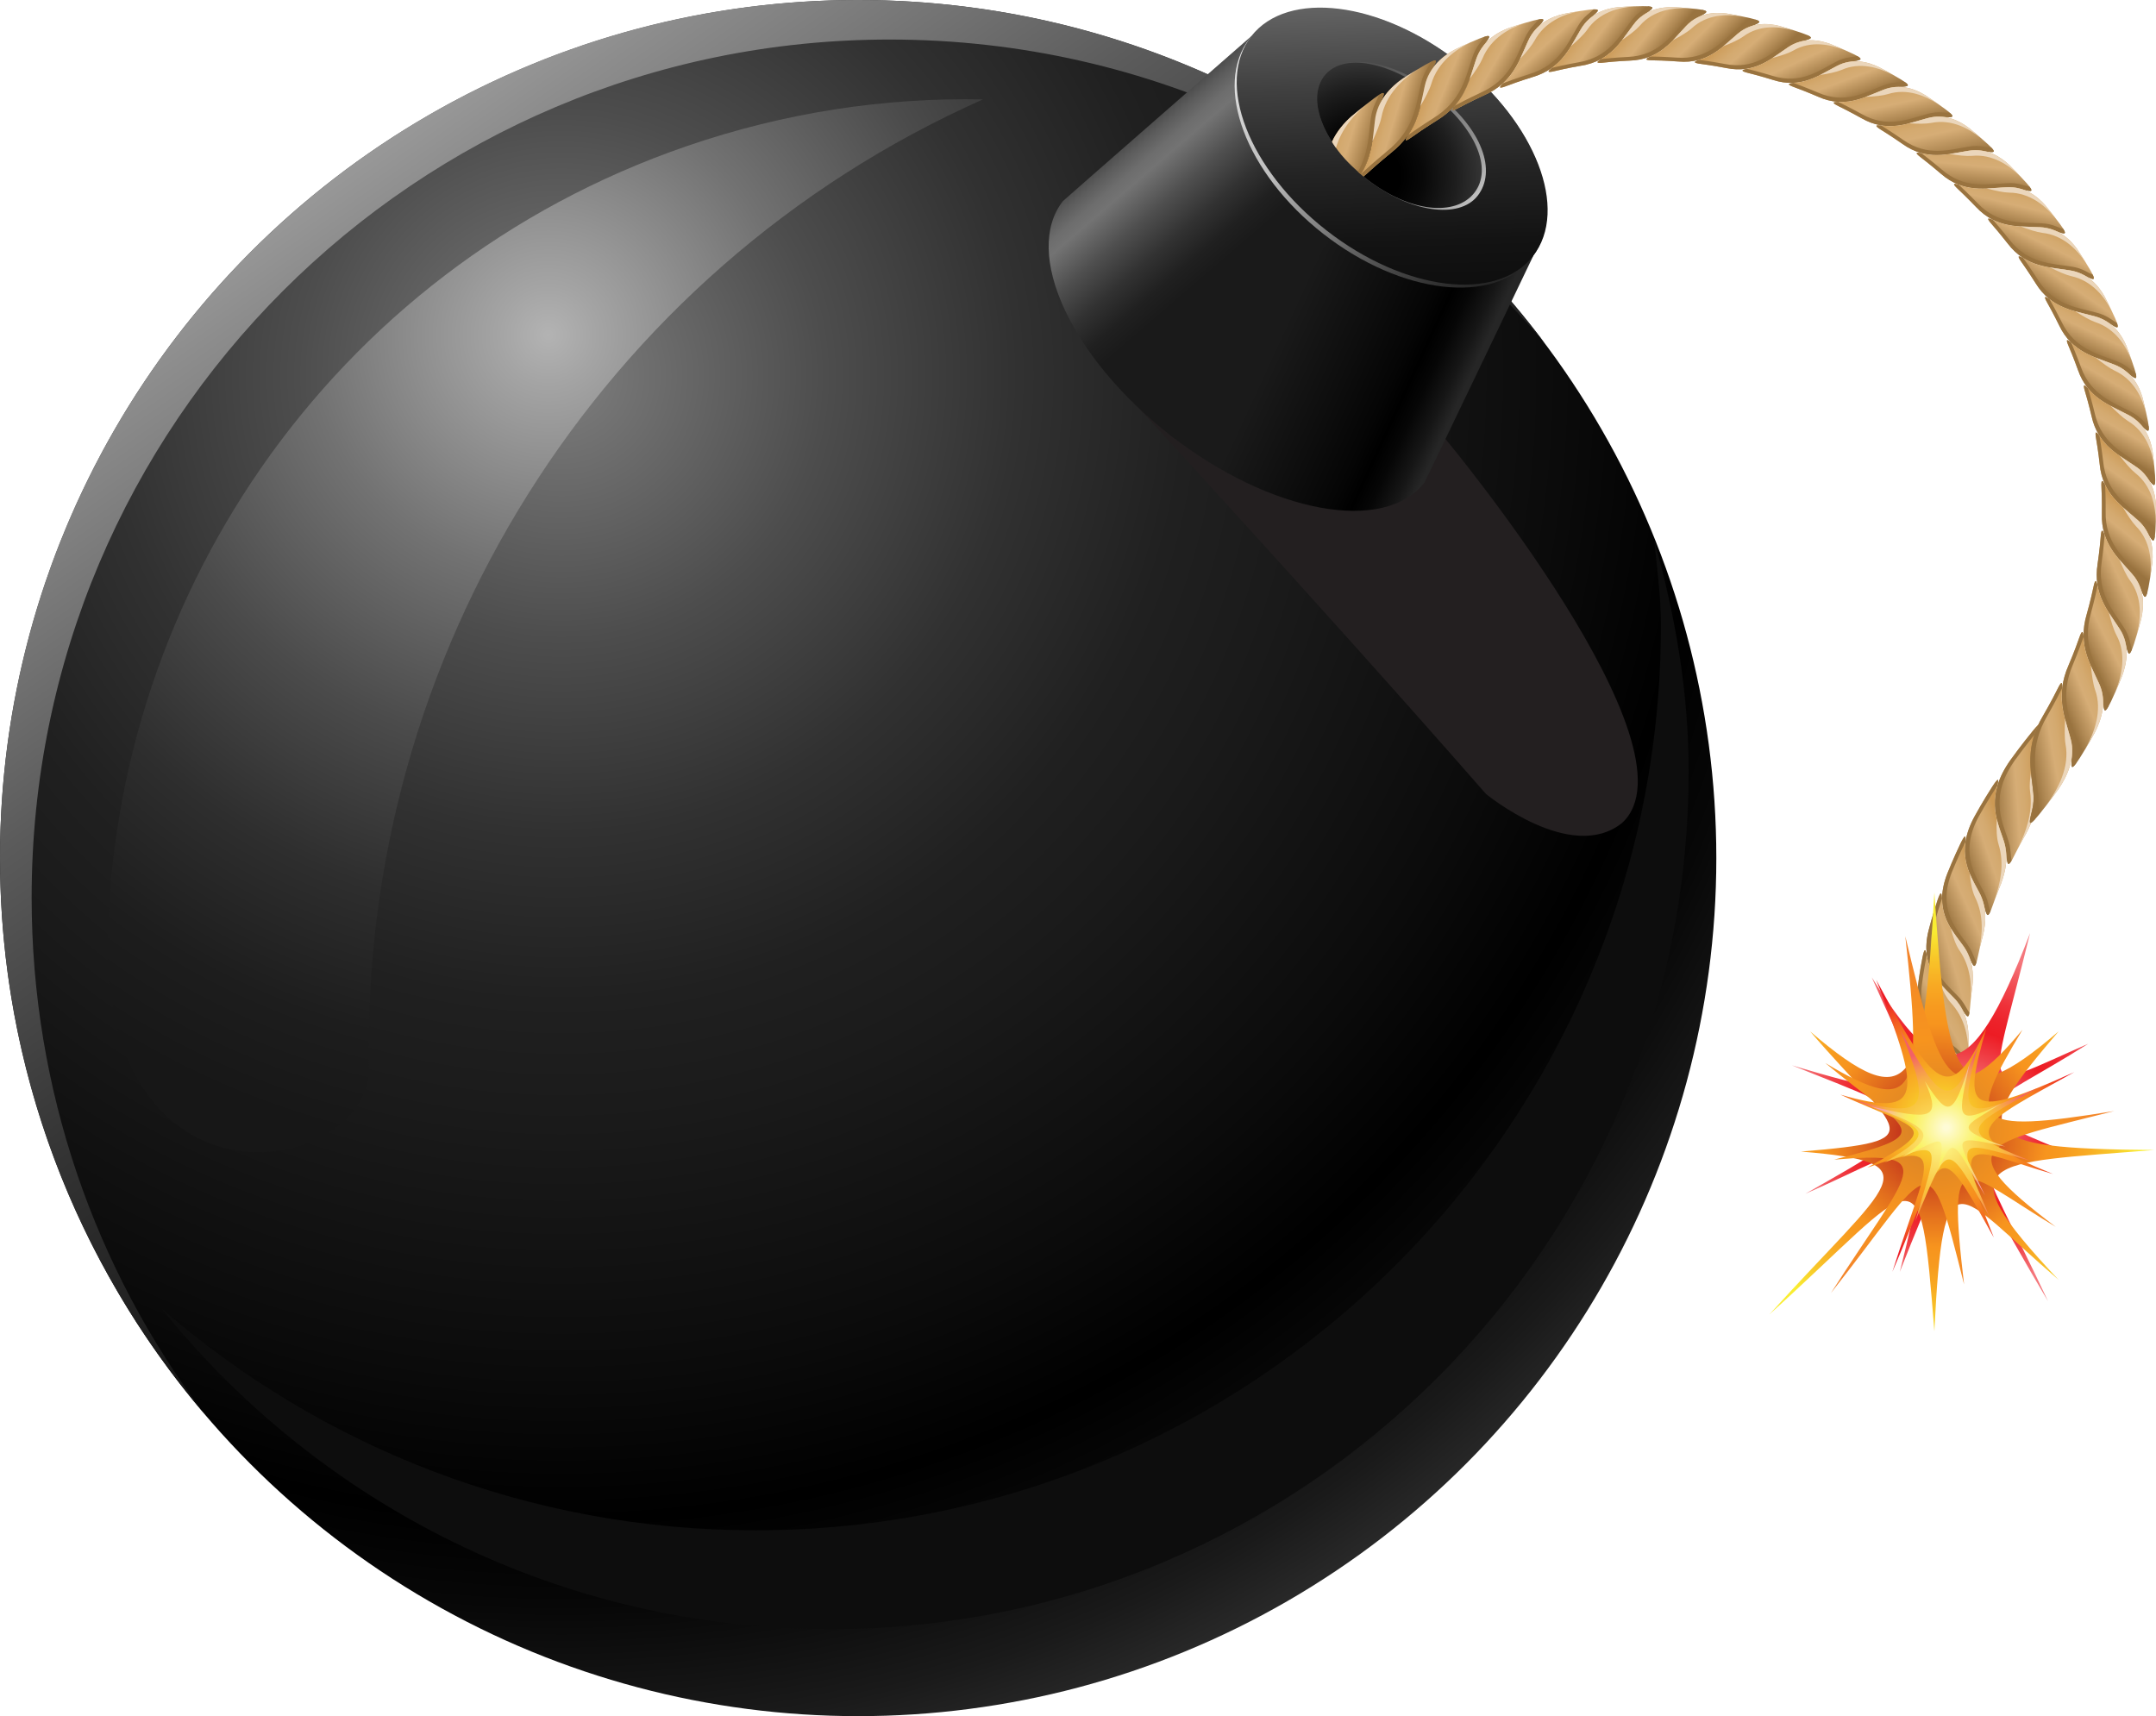 <?xml version="1.0" encoding="utf-8"?>
<!-- Generator: Adobe Illustrator 16.0.0, SVG Export Plug-In . SVG Version: 6.00 Build 0)  -->
<!DOCTYPE svg PUBLIC "-//W3C//DTD SVG 1.1//EN" "http://www.w3.org/Graphics/SVG/1.1/DTD/svg11.dtd">
<svg version="1.1" id="_xF91C_迹_1" xmlns="http://www.w3.org/2000/svg" xmlns:xlink="http://www.w3.org/1999/xlink" x="0px"
	 y="0px" width="350px" height="278.624px" viewBox="0 0 350 278.624" enable-background="new 0 0 350 278.624"
	 xml:space="preserve">
<g>
	<g>
		<g>
			<radialGradient id="SVGID_1_" cx="91.163" cy="60.99" r="239.351" gradientUnits="userSpaceOnUse">
				<stop  offset="0" style="stop-color:#808080"/>
				<stop  offset="0.036" style="stop-color:#747474"/>
				<stop  offset="0.179" style="stop-color:#4D4D4D"/>
				<stop  offset="0.31" style="stop-color:#313131"/>
				<stop  offset="0.425" style="stop-color:#202020"/>
				<stop  offset="0.509" style="stop-color:#1A1A1A"/>
				<stop  offset="0.678" style="stop-color:#0B0B0B"/>
				<stop  offset="0.776" style="stop-color:#000000"/>
				<stop  offset="0.834" style="stop-color:#070707"/>
				<stop  offset="0.918" style="stop-color:#1A1A1A"/>
				<stop  offset="1" style="stop-color:#333333"/>
			</radialGradient>
			<circle fill="url(#SVGID_1_)" cx="139.312" cy="139.312" r="139.312"/>
			
				<radialGradient id="SVGID_2_" cx="-10.965" cy="76.189" r="133.858" gradientTransform="matrix(0.946 -0.326 0.326 0.946 74.556 -21.269)" gradientUnits="userSpaceOnUse">
				<stop  offset="0" style="stop-color:#B3B3B3"/>
				<stop  offset="0.06" style="stop-color:#A4A4A4"/>
				<stop  offset="0.289" style="stop-color:#727272"/>
				<stop  offset="0.505" style="stop-color:#4B4B4B"/>
				<stop  offset="0.702" style="stop-color:#2E2E2E"/>
				<stop  offset="0.873" style="stop-color:#1D1D1D"/>
				<stop  offset="1" style="stop-color:#171717"/>
			</radialGradient>
			<path fill="url(#SVGID_2_)" d="M59.913,173.159C58.549,106.81,96.859,44.043,159.57,16.138
				c-15.924-0.318-32.173,2.109-48.109,7.595C53.373,43.727,17.008,98.298,17.457,156.517
				C19.839,198.497,60.264,190.206,59.913,173.159z"/>
			<linearGradient id="SVGID_3_" gradientUnits="userSpaceOnUse" x1="58.85" y1="24.671" x2="179.543" y2="196.724">
				<stop  offset="0" style="stop-color:#999999"/>
				<stop  offset="0.05" style="stop-color:#8D8D8D"/>
				<stop  offset="0.281" style="stop-color:#5B5B5B"/>
				<stop  offset="0.499" style="stop-color:#343434"/>
				<stop  offset="0.699" style="stop-color:#171717"/>
				<stop  offset="0.872" style="stop-color:#060606"/>
				<stop  offset="1" style="stop-color:#000000"/>
			</linearGradient>
			<path fill="url(#SVGID_3_)" d="M5.136,145.731c0-76.938,62.372-139.312,139.312-139.312c42.603,0,80.73,19.13,106.284,49.26
				C225.313,21.87,184.867,0,139.312,0C62.372,0,0,62.373,0,139.312c0,34.338,12.431,65.768,33.027,90.053
				C15.517,206.072,5.136,177.116,5.136,145.731z"/>
			<path fill="#0D0D0D" d="M268.553,87.757c0.429,4.575,1.082,8.99,1.082,13.677c0,81.196-65.82,147.017-147.015,147.017
				c-36.893,0-70.608-13.592-96.42-36.036C51.733,244.17,90.898,264.5,134.817,264.5c76.94,0,139.312-62.372,139.312-139.313
				C274.129,112.142,271.906,99.734,268.553,87.757z"/>
		</g>
		<path fill="#231F20" d="M181.475,62.581c0,0,32.462,35.117,59.748,66.313c0,0,13.807,11.38,22.105,4.712
			c13.112-12.092-28.673-62.335-28.673-62.335L181.475,62.581z"/>
		<g>
			
				<linearGradient id="SVGID_4_" gradientUnits="userSpaceOnUse" x1="386.069" y1="-107.17" x2="419.985" y2="-115.081" gradientTransform="matrix(0.789 0.614 -0.614 0.789 -162.945 -104.471)">
				<stop  offset="0.085" style="stop-color:#1A1A1A"/>
				<stop  offset="0.442" style="stop-color:#0D0D0D"/>
				<stop  offset="0.645" style="stop-color:#050505"/>
				<stop  offset="0.727" style="stop-color:#000000"/>
				<stop  offset="0.802" style="stop-color:#060606"/>
				<stop  offset="0.901" style="stop-color:#161616"/>
				<stop  offset="0.97" style="stop-color:#262626"/>
			</linearGradient>
			<path fill="url(#SVGID_4_)" d="M248.928,41.492l-22.879-17.798l-36.354,46.731c0.122,0.096,0.238,0.193,0.36,0.289
				c16.214,12.611,34.659,16.021,41.198,7.614C231.352,78.201,248.928,41.492,248.928,41.492z"/>
			
				<linearGradient id="SVGID_5_" gradientUnits="userSpaceOnUse" x1="388.235" y1="-107.058" x2="350.913" y2="-114.561" gradientTransform="matrix(0.789 0.614 -0.614 0.789 -162.945 -104.471)">
				<stop  offset="0.321" style="stop-color:#1A1A1A"/>
				<stop  offset="0.411" style="stop-color:#202020"/>
				<stop  offset="0.534" style="stop-color:#323232"/>
				<stop  offset="0.677" style="stop-color:#4F4F4F"/>
				<stop  offset="0.819" style="stop-color:#737373"/>
				<stop  offset="0.866" style="stop-color:#6D6D6D"/>
				<stop  offset="0.927" style="stop-color:#5C5C5C"/>
				<stop  offset="0.969" style="stop-color:#4D4D4D"/>
			</linearGradient>
			<path fill="url(#SVGID_5_)" d="M227.143,24.544L203.138,5.871c0,0-30.497,26.657-30.597,26.784
				c-6.539,8.407,1.302,25.447,17.514,38.06c0.245,0.19,0.492,0.371,0.738,0.557L227.143,24.544z"/>
			
				<linearGradient id="SVGID_6_" gradientUnits="userSpaceOnUse" x1="221.067" y1="-110.577" x2="178.857" y2="-150.861" gradientTransform="matrix(1 0.008 -0.008 1 24.306 152.682)">
				<stop  offset="0.036" style="stop-color:#262626"/>
				<stop  offset="0.115" style="stop-color:#2E2E2E"/>
				<stop  offset="0.238" style="stop-color:#444444"/>
				<stop  offset="0.388" style="stop-color:#676767"/>
				<stop  offset="0.558" style="stop-color:#989898"/>
				<stop  offset="0.679" style="stop-color:#BFBFBF"/>
				<stop  offset="0.762" style="stop-color:#C5C5C5"/>
				<stop  offset="0.871" style="stop-color:#D6D6D6"/>
				<stop  offset="0.995" style="stop-color:#F1F1F1"/>
				<stop  offset="1" style="stop-color:#F2F2F2"/>
			</linearGradient>
			<path fill="url(#SVGID_6_)" d="M248.629,41.876c-6.024,7.716-21.145,5.978-33.771-3.882
				c-12.627-9.858-17.979-24.107-11.954-31.824c6.025-7.716,21.145-5.978,33.773,3.883
				C249.303,19.912,254.655,34.161,248.629,41.876z"/>
			
				<linearGradient id="SVGID_7_" gradientUnits="userSpaceOnUse" x1="291.254" y1="-192.605" x2="322.163" y2="-155.424" gradientTransform="matrix(0.788 0.615 -0.615 0.788 -122.825 -27.558)">
				<stop  offset="0" style="stop-color:#666666"/>
				<stop  offset="0.295" style="stop-color:#404040"/>
				<stop  offset="0.575" style="stop-color:#242424"/>
				<stop  offset="0.819" style="stop-color:#131313"/>
				<stop  offset="1" style="stop-color:#0D0D0D"/>
			</linearGradient>
			<path fill="url(#SVGID_7_)" d="M248.864,41.576c-5.896,7.551-20.912,5.679-33.539-4.181
				c-12.626-9.858-18.083-23.974-12.188-31.524c5.897-7.55,20.91-5.678,33.539,4.183C249.303,19.912,254.761,34.025,248.864,41.576z
				"/>
			
				<linearGradient id="SVGID_8_" gradientUnits="userSpaceOnUse" x1="190.041" y1="-142.928" x2="214.777" y2="-121.08" gradientTransform="matrix(1 0.008 -0.008 1 24.306 152.682)">
				<stop  offset="0.036" style="stop-color:#4D4D4D"/>
				<stop  offset="0.19" style="stop-color:#545454"/>
				<stop  offset="0.428" style="stop-color:#6A6A6A"/>
				<stop  offset="0.679" style="stop-color:#888888"/>
				<stop  offset="0.748" style="stop-color:#8E8E8E"/>
				<stop  offset="0.839" style="stop-color:#9E9E9E"/>
				<stop  offset="0.943" style="stop-color:#BABABA"/>
				<stop  offset="1" style="stop-color:#CCCCCC"/>
			</linearGradient>
			<path fill="url(#SVGID_8_)" d="M239.887,31.772c-3.044,3.898-11.086,2.706-17.965-2.665c-6.877-5.37-9.986-12.885-6.94-16.784
				c3.044-3.899,11.025-2.624,17.966,2.666C240.83,20.996,242.933,27.873,239.887,31.772z"/>
			
				<radialGradient id="SVGID_9_" cx="187.815" cy="-132.922" r="22.198" gradientTransform="matrix(1.034 0.035 0.018 1.02 30.32 157.226)" gradientUnits="userSpaceOnUse">
				<stop  offset="0.224" style="stop-color:#000000"/>
				<stop  offset="0.38" style="stop-color:#080808"/>
				<stop  offset="0.621" style="stop-color:#1E1E1E"/>
				<stop  offset="0.914" style="stop-color:#414141"/>
				<stop  offset="1" style="stop-color:#4D4D4D"/>
			</radialGradient>
			<path fill="url(#SVGID_9_)" d="M239.342,31.296c-3.045,3.898-10.541,3.182-17.42-2.189c-6.877-5.37-9.986-12.885-6.94-16.784
				c3.044-3.899,10.792-2.263,17.669,3.108C239.529,20.801,242.385,27.397,239.342,31.296z"/>
		</g>
	</g>
	<g>
		<g>
			<g>
				<g>
					<linearGradient id="SVGID_10_" gradientUnits="userSpaceOnUse" x1="323.389" y1="129.243" x2="330.792" y2="128.761">
						<stop  offset="0.036" style="stop-color:#99733F"/>
						<stop  offset="0.215" style="stop-color:#B08954"/>
						<stop  offset="0.539" style="stop-color:#D6AD76"/>
						<stop  offset="0.693" style="stop-color:#D4AA70"/>
						<stop  offset="0.894" style="stop-color:#CFA060"/>
						<stop  offset="1" style="stop-color:#CC9954"/>
					</linearGradient>
					<path fill="url(#SVGID_10_)" d="M328.965,135.229c0.968-1.867,2.067-4.502,1.463-7.634c-0.407-2.346-1.073-5.116,0.27-8.555
						c0.584-1.456,0.896-2.294-0.637-0.446c-1.833,2.228-3.492,4.517-3.682,4.789c-4.066,5.742-2.269,9.671-1.22,12.729
						c0.303,0.818,0.461,1.608,0.521,2.366c0.17,1.926,0.233,2.637,1.309,0.441C327.943,137.011,328.969,135.235,328.965,135.229z"
						/>
					<path fill="#EBD6BB" d="M329.552,128.448c0.521,3.629-0.783,6.813-1.878,9.097c-0.013,0.002,1.281-2.31,1.291-2.315
						c0.968-1.867,2.067-4.502,1.463-7.634c-0.185-1.046-0.406-2.173-0.491-3.403C329.562,125.923,329.42,127.436,329.552,128.448z"
						/>
					<path fill="#99733F" d="M326.552,139.73c-0.063-0.313-0.108-0.758-0.152-1.334c-0.057-0.754-0.213-1.54-0.513-2.357
						c-1.039-3.054-2.823-6.979,1.252-12.675c0.188-0.271,1.85-2.542,3.685-4.75c0.03-0.036,0.049-0.055,0.077-0.089
						c0.437-1.107,0.496-1.546-0.84,0.069c-1.833,2.228-3.492,4.517-3.682,4.789c-4.066,5.742-2.269,9.671-1.22,12.729
						c0.303,0.818,0.461,1.608,0.521,2.366C325.814,140.1,325.909,140.832,326.552,139.73z"/>
				</g>
				<g>
					<linearGradient id="SVGID_11_" gradientUnits="userSpaceOnUse" x1="318.731" y1="139.233" x2="325.713" y2="136.826">
						<stop  offset="0.036" style="stop-color:#99733F"/>
						<stop  offset="0.215" style="stop-color:#B08954"/>
						<stop  offset="0.539" style="stop-color:#D6AD76"/>
						<stop  offset="0.693" style="stop-color:#D4AA70"/>
						<stop  offset="0.894" style="stop-color:#CFA060"/>
						<stop  offset="1" style="stop-color:#CC9954"/>
					</linearGradient>
					<path fill="url(#SVGID_11_)" d="M324.843,143.473c0.683-1.866,1.378-4.464,0.313-7.353c-0.754-2.167-1.824-4.706-1.03-8.058
						c0.352-1.418,0.528-2.232-0.693-0.357c-1.462,2.262-2.751,4.578-2.895,4.853c-3.146,5.805-0.806,9.353,0.674,12.143
						c0.416,0.745,0.688,1.479,0.854,2.191c0.442,1.813,0.607,2.482,1.358,0.284C324.094,145.263,324.848,143.478,324.843,143.473z"
						/>
					<path fill="#EBD6BB" d="M324.421,137.012c1.054,3.364,0.234,6.506-0.519,8.787c-0.011,0.004,0.931-2.321,0.94-2.326
						c0.683-1.866,1.378-4.464,0.313-7.353c-0.339-0.965-0.726-2.003-0.995-3.15C324.054,134.633,324.14,136.07,324.421,137.012z"/>
					<path fill="#99733F" d="M323.106,147.991c-0.106-0.29-0.216-0.709-0.341-1.251c-0.164-0.711-0.434-1.441-0.846-2.185
						c-1.472-2.784-3.797-6.33-0.64-12.09c0.146-0.274,1.439-2.57,2.903-4.814c0.023-0.035,0.039-0.056,0.062-0.09
						c0.259-1.079,0.25-1.493-0.813,0.145c-1.462,2.262-2.751,4.578-2.895,4.853c-3.146,5.805-0.806,9.353,0.674,12.143
						c0.416,0.745,0.688,1.479,0.854,2.191C322.43,148.419,322.628,149.106,323.106,147.991z"/>
				</g>
				<g>
					<linearGradient id="SVGID_12_" gradientUnits="userSpaceOnUse" x1="315.39" y1="148.252" x2="322.31" y2="145.183">
						<stop  offset="0.036" style="stop-color:#99733F"/>
						<stop  offset="0.215" style="stop-color:#B08954"/>
						<stop  offset="0.539" style="stop-color:#D6AD76"/>
						<stop  offset="0.693" style="stop-color:#D4AA70"/>
						<stop  offset="0.894" style="stop-color:#CFA060"/>
						<stop  offset="1" style="stop-color:#CC9954"/>
					</linearGradient>
					<path fill="url(#SVGID_12_)" d="M321.944,151.735c0.415-1.854,0.733-4.398-0.735-7.026c-1.06-1.978-2.485-4.275-2.195-7.518
						c0.136-1.373,0.189-2.159-0.738-0.269c-1.105,2.281-2.043,4.606-2.147,4.882c-2.269,5.828,0.534,8.979,2.392,11.486
						c0.515,0.667,0.885,1.341,1.147,2.007c0.688,1.689,0.942,2.313,1.385,0.126C321.453,153.521,321.949,151.739,321.944,151.735z"
						/>
					<path fill="#EBD6BB" d="M320.609,145.629c1.528,3.085,1.158,6.164,0.727,8.427c-0.008,0.003,0.601-2.317,0.608-2.321
						c0.415-1.854,0.733-4.398-0.735-7.026c-0.475-0.881-1.009-1.826-1.441-2.884C319.903,143.411,320.197,144.765,320.609,145.629z
						"/>
					<path fill="#99733F" d="M320.849,156.238c-0.145-0.267-0.309-0.656-0.509-1.161c-0.26-0.663-0.627-1.334-1.14-2.001
						c-1.847-2.501-4.637-5.651-2.351-11.436c0.104-0.274,1.048-2.582,2.16-4.845c0.017-0.036,0.029-0.056,0.047-0.09
						c0.096-1.044,0.025-1.436-0.781,0.217c-1.105,2.281-2.043,4.606-2.147,4.882c-2.269,5.828,0.534,8.979,2.392,11.486
						c0.515,0.667,0.885,1.341,1.147,2.007C320.239,156.721,320.527,157.359,320.849,156.238z"/>
				</g>
				<g>
					<linearGradient id="SVGID_13_" gradientUnits="userSpaceOnUse" x1="312.783" y1="156.292" x2="320.066" y2="154.246">
						<stop  offset="0.036" style="stop-color:#99733F"/>
						<stop  offset="0.215" style="stop-color:#B08954"/>
						<stop  offset="0.539" style="stop-color:#D6AD76"/>
						<stop  offset="0.693" style="stop-color:#D4AA70"/>
						<stop  offset="0.894" style="stop-color:#CFA060"/>
						<stop  offset="1" style="stop-color:#CC9954"/>
					</linearGradient>
					<path fill="url(#SVGID_13_)" d="M320.204,159.958c0.164-1.829,0.134-4.303-1.688-6.66c-1.323-1.778-3.054-3.824-3.229-6.938
						c-0.062-1.32-0.119-2.072-0.767-0.177c-0.77,2.283-1.374,4.604-1.438,4.879c-1.44,5.812,1.756,8.552,3.933,10.766
						c0.601,0.587,1.057,1.196,1.404,1.811c0.904,1.558,1.239,2.133,1.392-0.027C319.959,161.73,320.211,159.961,320.204,159.958z"
						/>
					<path fill="#EBD6BB" d="M318.052,154.244c1.938,2.789,1.989,5.788,1.859,8.016c-0.008,0.003,0.287-2.297,0.293-2.301
						c0.164-1.829,0.134-4.303-1.688-6.66c-0.591-0.791-1.251-1.639-1.828-2.602C317.045,152.195,317.522,153.459,318.052,154.244z"
						/>
					<path fill="#99733F" d="M319.716,164.418c-0.179-0.241-0.393-0.602-0.657-1.066c-0.346-0.611-0.799-1.219-1.396-1.805
						c-2.167-2.21-5.35-4.949-3.889-10.719c0.064-0.272,0.678-2.576,1.455-4.843c0.012-0.037,0.021-0.057,0.033-0.093
						c-0.054-1.001-0.18-1.366-0.741,0.29c-0.77,2.283-1.374,4.604-1.438,4.879c-1.44,5.812,1.756,8.552,3.933,10.766
						c0.601,0.587,1.057,1.196,1.404,1.811C319.174,164.951,319.544,165.537,319.716,164.418z"/>
				</g>
				<g>
					<linearGradient id="SVGID_14_" gradientUnits="userSpaceOnUse" x1="311.841" y1="165.967" x2="318.04" y2="162.536">
						<stop  offset="0.036" style="stop-color:#99733F"/>
						<stop  offset="0.215" style="stop-color:#B08954"/>
						<stop  offset="0.539" style="stop-color:#D6AD76"/>
						<stop  offset="0.693" style="stop-color:#D4AA70"/>
						<stop  offset="0.894" style="stop-color:#CFA060"/>
						<stop  offset="1" style="stop-color:#CC9954"/>
					</linearGradient>
					<path fill="url(#SVGID_14_)" d="M319.559,168.089c-0.072-1.791-0.425-4.18-2.546-6.255c-1.549-1.569-3.537-3.354-4.136-6.322
						c-0.242-1.26-0.403-1.975-0.785-0.089c-0.451,2.271-0.742,4.572-0.768,4.844c-0.658,5.757,2.861,8.076,5.306,9.984
						c0.671,0.506,1.2,1.048,1.625,1.606c1.094,1.418,1.497,1.939,1.378-0.179C319.542,169.833,319.565,168.091,319.559,168.089z"/>
					<path fill="#EBD6BB" d="M316.678,162.796c2.292,2.48,2.73,5.379,2.886,7.559c-0.007,0.002-0.01-2.262-0.005-2.266
						c-0.072-1.791-0.425-4.18-2.546-6.255c-0.69-0.699-1.459-1.442-2.159-2.309C315.408,160.929,316.05,162.097,316.678,162.796z"
						/>
					<path fill="#99733F" d="M319.641,172.476c-0.209-0.216-0.465-0.542-0.787-0.966c-0.421-0.557-0.948-1.098-1.616-1.603
						c-2.437-1.905-5.941-4.223-5.259-9.94c0.027-0.27,0.328-2.554,0.789-4.81c0.006-0.035,0.012-0.057,0.021-0.091
						c-0.191-0.953-0.364-1.291-0.696,0.356c-0.451,2.271-0.742,4.572-0.768,4.844c-0.658,5.757,2.861,8.076,5.306,9.984
						c0.671,0.506,1.2,1.048,1.625,1.606C319.169,173.053,319.609,173.583,319.641,172.476z"/>
				</g>
				<g>
					<linearGradient id="SVGID_15_" gradientUnits="userSpaceOnUse" x1="311.72" y1="174.097" x2="318.341" y2="171.028">
						<stop  offset="0.036" style="stop-color:#99733F"/>
						<stop  offset="0.215" style="stop-color:#B08954"/>
						<stop  offset="0.539" style="stop-color:#D6AD76"/>
						<stop  offset="0.693" style="stop-color:#D4AA70"/>
						<stop  offset="0.894" style="stop-color:#CFA060"/>
						<stop  offset="1" style="stop-color:#CC9954"/>
					</linearGradient>
					<path fill="url(#SVGID_15_)" d="M319.942,176.072c-0.292-1.741-0.944-4.029-3.313-5.813c-1.738-1.354-3.941-2.87-4.923-5.676
						c-0.404-1.189-0.658-1.863-0.791,0c-0.15,2.244-0.146,4.51-0.137,4.776c0.08,5.663,3.854,7.551,6.518,9.148
						c0.729,0.42,1.319,0.894,1.81,1.395c1.257,1.269,1.722,1.737,1.346-0.328C320.141,177.775,319.947,176.074,319.942,176.072z"/>
					<path fill="#EBD6BB" d="M316.417,171.23c2.593,2.16,3.387,4.939,3.806,7.056c-0.006,0.003-0.285-2.209-0.28-2.214
						c-0.292-1.741-0.944-4.029-3.313-5.813c-0.775-0.603-1.633-1.241-2.44-2.004C314.92,169.554,315.705,170.619,316.417,171.23z"
						/>
					<path fill="#99733F" d="M320.558,180.355c-0.233-0.189-0.528-0.479-0.899-0.86c-0.484-0.499-1.074-0.97-1.8-1.391
						c-2.653-1.594-6.415-3.481-6.467-9.107c-0.007-0.265-0.001-2.514,0.161-4.742c0.002-0.036,0.005-0.057,0.008-0.091
						c-0.314-0.901-0.531-1.208-0.645,0.419c-0.15,2.244-0.146,4.51-0.137,4.776c0.08,5.663,3.854,7.551,6.518,9.148
						c0.729,0.42,1.319,0.894,1.81,1.395C320.159,180.972,320.659,181.445,320.558,180.355z"/>
				</g>
				<g>
					<linearGradient id="SVGID_16_" gradientUnits="userSpaceOnUse" x1="312.448" y1="183.314" x2="318.888" y2="179.101">
						<stop  offset="0.036" style="stop-color:#99733F"/>
						<stop  offset="0.215" style="stop-color:#B08954"/>
						<stop  offset="0.539" style="stop-color:#D6AD76"/>
						<stop  offset="0.693" style="stop-color:#D4AA70"/>
						<stop  offset="0.894" style="stop-color:#CFA060"/>
						<stop  offset="1" style="stop-color:#CC9954"/>
					</linearGradient>
					<path fill="url(#SVGID_16_)" d="M321.286,183.851c-0.496-1.681-1.417-3.853-3.989-5.337c-1.892-1.135-4.265-2.375-5.592-5.001
						c-0.551-1.115-0.887-1.742-0.784,0.087c0.132,2.202,0.414,4.415,0.454,4.676c0.771,5.529,4.737,6.979,7.572,8.26
						c0.771,0.334,1.415,0.735,1.959,1.177c1.396,1.112,1.912,1.525,1.3-0.469C321.686,185.503,321.294,183.852,321.286,183.851z"/>
					<path fill="#EBD6BB" d="M317.205,179.488c2.839,1.83,3.957,4.472,4.621,6.511c-0.006,0.004-0.544-2.143-0.54-2.147
						c-0.496-1.681-1.417-3.853-3.989-5.337c-0.844-0.505-1.773-1.036-2.67-1.692C315.515,178.012,316.424,178.967,317.205,179.488z
						"/>
					<path fill="#99733F" d="M322.4,188c-0.253-0.16-0.581-0.415-0.992-0.748c-0.54-0.439-1.182-0.84-1.951-1.174
						c-2.822-1.275-6.778-2.728-7.518-8.224c-0.038-0.258-0.309-2.456-0.429-4.645c-0.002-0.035-0.002-0.056-0.003-0.089
						c-0.427-0.843-0.679-1.117-0.587,0.479c0.132,2.202,0.414,4.415,0.454,4.676c0.771,5.529,4.737,6.979,7.572,8.26
						c0.771,0.334,1.415,0.735,1.959,1.177C322.076,188.652,322.628,189.064,322.4,188z"/>
				</g>
			</g>
			<g>
				<g>
					<linearGradient id="SVGID_17_" gradientUnits="userSpaceOnUse" x1="223.459" y1="21.919" x2="216.598" y2="19.813">
						<stop  offset="0.036" style="stop-color:#99733F"/>
						<stop  offset="0.215" style="stop-color:#B08954"/>
						<stop  offset="0.539" style="stop-color:#D6AD76"/>
						<stop  offset="0.693" style="stop-color:#D4AA70"/>
						<stop  offset="0.894" style="stop-color:#CFA060"/>
						<stop  offset="1" style="stop-color:#CC9954"/>
					</linearGradient>
					<path fill="url(#SVGID_17_)" d="M223.021,15.994c-1.916,1.435-3.669,2.924-3.668,2.932c-1.096,0.979-2.334,2.368-3.123,4.093
						c0.008,0.015,0.019,0.025,0.025,0.041c1.229,2.026,2.839,3.606,4.202,4.823c0.133,0.092,0.435,0.396,0.479,0.42
						c1.911-3.2,1.903-6.089,2.267-8.771c0.109-0.914,0.365-1.749,0.72-2.504C224.834,15.117,225.242,14.359,223.021,15.994z"/>
					<path fill="#EBD6BB" d="M216.256,23.059c0.164,0.329,0.43,0.645,0.627,0.952c0.85-3.024,2.946-5.433,4.784-6.948
						c-0.005-0.021-2.317,1.839-2.313,1.862c-1.096,0.979-2.334,2.368-3.123,4.093C216.238,23.033,216.249,23.043,216.256,23.059z"
						/>
					<path fill="#99733F" d="M223.866,15.408c-0.127,0.333-0.343,0.786-0.615,1.365c-0.355,0.762-0.613,1.602-0.723,2.52
						c-0.353,2.608-0.331,5.477-2.07,8.59c0.15,0.188,0.354,0.346,0.479,0.42c1.798-3.13,1.911-6.144,2.267-8.771
						c0.109-0.914,0.365-1.749,0.72-2.504C224.687,15.414,225.083,14.658,223.866,15.408z"/>
				</g>
				<g>
					<linearGradient id="SVGID_18_" gradientUnits="userSpaceOnUse" x1="229.792" y1="20.023" x2="223.593" y2="18.157">
						<stop  offset="0.036" style="stop-color:#99733F"/>
						<stop  offset="0.215" style="stop-color:#B08954"/>
						<stop  offset="0.539" style="stop-color:#D6AD76"/>
						<stop  offset="0.693" style="stop-color:#D4AA70"/>
						<stop  offset="0.894" style="stop-color:#CFA060"/>
						<stop  offset="1" style="stop-color:#CC9954"/>
					</linearGradient>
					<path fill="url(#SVGID_18_)" d="M231.461,10.476c-1.977,1.122-3.794,2.314-3.793,2.322c-1.819,1.265-4.073,3.476-4.456,6.727
						c-0.325,2.423-0.396,5.133-1.856,7.992c-0.174,0.345-0.328,0.56-0.418,0.785c0.057,0.029,0.193,0.181,0.252,0.209
						c0.066,0.032,0.112,0.09,0.166,0.139c0.152-0.116,0.344-0.279,0.599-0.517c1.767-1.626,3.604-3.111,3.819-3.286
						c4.533-3.574,4.724-7.517,5.516-10.876c0.194-0.879,0.521-1.661,0.935-2.348C233.283,9.883,233.75,9.201,231.461,10.476z"/>
					<path fill="#EBD6BB" d="M224.267,19.007c0.698-3.69,3.535-6.252,5.793-7.687c-0.004-0.021-2.394,1.454-2.392,1.478
						c-1.819,1.265-4.073,3.476-4.456,6.727c-0.146,1.072-0.233,2.224-0.408,3.413C223.492,21.408,224.056,20.024,224.267,19.007z"
						/>
					<path fill="#99733F" d="M232.328,10.026c-0.154,0.308-0.406,0.72-0.724,1.249c-0.416,0.692-0.743,1.478-0.938,2.361
						c-0.796,3.376-0.985,7.33-5.55,10.966c-0.219,0.178-2.069,1.688-3.847,3.341c-0.028,0.026-0.047,0.04-0.073,0.064
						c-0.075,0.158-0.125,0.135-0.174,0.254c-0.067-0.036,0.277,0.34,0.33,0.389c0.152-0.116,0.344-0.279,0.601-0.517
						c1.767-1.626,3.604-3.111,3.819-3.286c4.533-3.574,4.724-7.517,5.516-10.876c0.194-0.879,0.521-1.661,0.935-2.348
						C233.112,10.153,233.569,9.468,232.328,10.026z"/>
				</g>
				<g>
					<linearGradient id="SVGID_19_" gradientUnits="userSpaceOnUse" x1="237.945" y1="15.512" x2="231.806" y2="13.044">
						<stop  offset="0.036" style="stop-color:#99733F"/>
						<stop  offset="0.215" style="stop-color:#B08954"/>
						<stop  offset="0.539" style="stop-color:#D6AD76"/>
						<stop  offset="0.693" style="stop-color:#D4AA70"/>
						<stop  offset="0.894" style="stop-color:#CFA060"/>
						<stop  offset="1" style="stop-color:#CC9954"/>
					</linearGradient>
					<path fill="url(#SVGID_19_)" d="M236.236,8.019c-1.877,0.979-4.257,2.818-4.939,5.947c-0.546,2.325-0.827,5.037-2.49,7.605
						c-0.705,1.104-1.055,1.729,0.463,0.629c1.836-1.317,3.737-2.495,3.961-2.634c4.683-2.823,5.271-6.681,6.371-9.871
						c0.275-0.838,0.669-1.56,1.138-2.179c1.199-1.563,1.719-2.171-0.619-1.238C238.1,7.103,236.235,8.011,236.236,8.019z"/>
					<path fill="#EBD6BB" d="M232.358,13.617c1.027-3.515,4.006-5.616,6.327-6.706c-0.002-0.019-2.451,1.086-2.449,1.108
						c-1.877,0.979-4.257,2.818-4.939,5.947c-0.242,1.028-0.44,2.144-0.721,3.282C231.382,15.856,232.057,14.583,232.358,13.617z"/>
					<path fill="#99733F" d="M241.003,5.958c-0.181,0.281-0.466,0.651-0.824,1.128c-0.473,0.624-0.868,1.349-1.144,2.191
						c-1.104,3.204-1.692,7.072-6.41,9.949c-0.225,0.142-2.14,1.342-3.988,2.683c-0.03,0.021-0.048,0.032-0.077,0.052
						c-0.515,0.848-0.617,1.197,0.71,0.239c1.836-1.317,3.737-2.495,3.961-2.634c4.683-2.823,5.271-6.681,6.371-9.871
						c0.275-0.838,0.669-1.56,1.138-2.179C241.744,6.195,242.256,5.584,241.003,5.958z"/>
				</g>
				<g>
					<linearGradient id="SVGID_20_" gradientUnits="userSpaceOnUse" x1="245.833" y1="12.083" x2="239.935" y2="8.653">
						<stop  offset="0.036" style="stop-color:#99733F"/>
						<stop  offset="0.215" style="stop-color:#B08954"/>
						<stop  offset="0.539" style="stop-color:#D6AD76"/>
						<stop  offset="0.693" style="stop-color:#D4AA70"/>
						<stop  offset="0.894" style="stop-color:#CFA060"/>
						<stop  offset="1" style="stop-color:#CC9954"/>
					</linearGradient>
					<path fill="url(#SVGID_20_)" d="M244.982,4.528c-1.917,0.707-4.401,2.184-5.373,5.165c-0.763,2.209-1.307,4.836-3.155,7.113
						c-0.785,0.979-1.181,1.54,0.381,0.686c1.892-1.021,3.838-1.906,4.067-2.011c4.793-2.105,5.768-5.839,7.164-8.835
						c0.354-0.79,0.812-1.449,1.331-1.997c1.329-1.383,1.896-1.913-0.471-1.308C246.88,3.883,244.984,4.52,244.982,4.528z"/>
					<path fill="#EBD6BB" d="M240.666,9.5c1.347-3.313,4.44-4.969,6.805-5.729c-0.002-0.02-2.488,0.735-2.488,0.757
						c-1.917,0.707-4.401,2.184-5.373,5.165c-0.34,0.978-0.641,2.045-1.025,3.124C239.498,11.564,240.276,10.407,240.666,9.5z"/>
					<path fill="#99733F" d="M249.815,3.145c-0.204,0.253-0.519,0.581-0.917,1.002c-0.522,0.552-0.981,1.215-1.337,2.008
						c-1.399,3.01-2.376,6.754-7.206,8.904c-0.23,0.107-2.193,1.011-4.099,2.053c-0.03,0.017-0.049,0.025-0.078,0.04
						c-0.577,0.755-0.71,1.084,0.656,0.34c1.892-1.021,3.838-1.906,4.067-2.011c4.793-2.105,5.768-5.839,7.164-8.835
						c0.354-0.79,0.812-1.449,1.331-1.997C250.512,3.479,251.073,2.944,249.815,3.145z"/>
				</g>
				<g>
					<linearGradient id="SVGID_21_" gradientUnits="userSpaceOnUse" x1="253.446" y1="10.081" x2="248.751" y2="4.964">
						<stop  offset="0.036" style="stop-color:#99733F"/>
						<stop  offset="0.215" style="stop-color:#B08954"/>
						<stop  offset="0.539" style="stop-color:#D6AD76"/>
						<stop  offset="0.693" style="stop-color:#D4AA70"/>
						<stop  offset="0.894" style="stop-color:#CFA060"/>
						<stop  offset="1" style="stop-color:#CC9954"/>
					</linearGradient>
					<path fill="url(#SVGID_21_)" d="M253.837,2.26c-1.942,0.448-4.51,1.574-5.763,4.383c-0.968,2.076-1.768,4.596-3.785,6.58
						c-0.856,0.854-1.297,1.35,0.298,0.729c1.928-0.74,3.905-1.346,4.138-1.417c4.862-1.423,6.215-4.993,7.892-7.775
						c0.43-0.734,0.944-1.328,1.511-1.803c1.445-1.199,2.056-1.65-0.32-1.355C255.753,1.875,253.839,2.254,253.837,2.26z"/>
					<path fill="#EBD6BB" d="M249.118,6.596c1.651-3.087,4.836-4.313,7.222-4.758c0.001-0.019-2.501,0.402-2.503,0.422
						c-1.942,0.448-4.51,1.574-5.763,4.383c-0.429,0.919-0.833,1.933-1.316,2.943C247.771,8.476,248.647,7.441,249.118,6.596z"/>
					<path fill="#99733F" d="M258.697,1.522c-0.228,0.225-0.571,0.509-1.004,0.873c-0.567,0.479-1.087,1.075-1.517,1.814
						c-1.684,2.793-3.036,6.373-7.938,7.834c-0.234,0.074-2.228,0.695-4.171,1.453c-0.031,0.012-0.05,0.018-0.08,0.028
						c-0.635,0.662-0.796,0.968,0.599,0.428c1.928-0.74,3.905-1.346,4.138-1.417c4.862-1.423,6.215-4.993,7.892-7.775
						c0.43-0.734,0.944-1.328,1.511-1.803C259.34,1.943,259.945,1.484,258.697,1.522z"/>
				</g>
				<g>
					<linearGradient id="SVGID_22_" gradientUnits="userSpaceOnUse" x1="262.299" y1="8.275" x2="256.762" y2="4.123">
						<stop  offset="0.036" style="stop-color:#99733F"/>
						<stop  offset="0.215" style="stop-color:#B08954"/>
						<stop  offset="0.539" style="stop-color:#D6AD76"/>
						<stop  offset="0.693" style="stop-color:#D4AA70"/>
						<stop  offset="0.894" style="stop-color:#CFA060"/>
						<stop  offset="1" style="stop-color:#CC9954"/>
					</linearGradient>
					<path fill="url(#SVGID_22_)" d="M262.723,1.158c-1.949,0.2-4.579,0.985-6.098,3.602c-1.164,1.929-2.211,4.315-4.38,6.006
						c-0.922,0.729-1.4,1.159,0.212,0.761c1.952-0.471,3.941-0.812,4.177-0.852c4.891-0.773,6.603-4.147,8.546-6.692
						c0.5-0.676,1.069-1.199,1.676-1.602c1.55-1.011,2.197-1.383-0.168-1.382C264.641,1.016,262.727,1.151,262.723,1.158z"/>
					<path fill="#EBD6BB" d="M257.648,4.849c1.938-2.842,5.185-3.652,7.573-3.797c0.003-0.018-2.495,0.086-2.499,0.105
						c-1.949,0.2-4.579,0.985-6.098,3.602c-0.517,0.854-1.018,1.802-1.596,2.739C256.135,6.535,257.099,5.624,257.648,4.849z"/>
					<path fill="#99733F" d="M267.57,1.029c-0.248,0.194-0.614,0.435-1.079,0.742c-0.61,0.404-1.182,0.932-1.685,1.609
						c-1.947,2.557-3.662,5.939-8.595,6.743c-0.237,0.042-2.244,0.396-4.211,0.883c-0.03,0.008-0.05,0.01-0.081,0.017
						c-0.684,0.568-0.872,0.849,0.537,0.503c1.952-0.471,3.941-0.812,4.177-0.852c4.891-0.773,6.603-4.147,8.546-6.692
						c0.5-0.676,1.069-1.199,1.676-1.602C268.157,1.525,268.802,1.143,267.57,1.029z"/>
				</g>
				<g>
					<linearGradient id="SVGID_23_" gradientUnits="userSpaceOnUse" x1="270.46" y1="7.838" x2="265.103" y2="3.505">
						<stop  offset="0.036" style="stop-color:#99733F"/>
						<stop  offset="0.215" style="stop-color:#B08954"/>
						<stop  offset="0.539" style="stop-color:#D6AD76"/>
						<stop  offset="0.693" style="stop-color:#D4AA70"/>
						<stop  offset="0.894" style="stop-color:#CFA060"/>
						<stop  offset="1" style="stop-color:#CC9954"/>
					</linearGradient>
					<path fill="url(#SVGID_23_)" d="M271.569,1.156c-1.942-0.035-4.61,0.422-6.383,2.825c-1.349,1.766-2.631,4.001-4.931,5.397
						c-0.978,0.603-1.491,0.968,0.127,0.78c1.956-0.217,3.943-0.305,4.178-0.316c4.879-0.158,6.936-3.303,9.124-5.595
						c0.566-0.609,1.185-1.062,1.827-1.388c1.637-0.82,2.318-1.114-0.017-1.39C273.473,1.246,271.572,1.149,271.569,1.156z"/>
					<path fill="#EBD6BB" d="M266.182,4.197c2.208-2.575,5.489-2.986,7.861-2.849c0.004-0.017-2.469-0.211-2.474-0.192
						c-1.942-0.035-4.61,0.422-6.383,2.825c-0.598,0.782-1.19,1.66-1.858,2.515C264.516,5.679,265.559,4.896,266.182,4.197z"/>
					<path fill="#99733F" d="M276.363,1.602c-0.266,0.165-0.655,0.358-1.146,0.61c-0.646,0.328-1.268,0.783-1.835,1.396
						c-2.194,2.301-4.255,5.454-9.176,5.638c-0.238,0.012-2.242,0.11-4.214,0.34c-0.031,0.004-0.051,0.003-0.081,0.006
						c-0.729,0.476-0.943,0.729,0.471,0.567c1.956-0.217,3.943-0.305,4.178-0.316c4.879-0.158,6.936-3.303,9.124-5.595
						c0.566-0.609,1.185-1.062,1.827-1.388C276.888,2.163,277.567,1.861,276.363,1.602z"/>
				</g>
				<g>
					<linearGradient id="SVGID_24_" gradientUnits="userSpaceOnUse" x1="278.54" y1="8.689" x2="273.424" y2="3.513">
						<stop  offset="0.036" style="stop-color:#99733F"/>
						<stop  offset="0.215" style="stop-color:#B08954"/>
						<stop  offset="0.539" style="stop-color:#D6AD76"/>
						<stop  offset="0.693" style="stop-color:#D4AA70"/>
						<stop  offset="0.894" style="stop-color:#CFA060"/>
						<stop  offset="1" style="stop-color:#CC9954"/>
					</linearGradient>
					<path fill="url(#SVGID_24_)" d="M280.301,2.194c-1.917-0.259-4.603-0.117-6.609,2.055c-1.52,1.591-3.023,3.653-5.436,4.756
						c-1.025,0.479-1.57,0.777,0.04,0.79c1.944,0.023,3.913,0.173,4.146,0.19c4.826,0.423,7.205-2.463,9.619-4.484
						c0.625-0.54,1.288-0.917,1.96-1.168c1.713-0.629,2.419-0.843,0.133-1.38C282.175,2.502,280.306,2.187,280.301,2.194z"/>
					<path fill="#EBD6BB" d="M274.649,4.581c2.458-2.292,5.744-2.32,8.08-1.913c0.005-0.015-2.422-0.491-2.429-0.474
						c-1.917-0.259-4.603-0.117-6.609,2.055c-0.674,0.704-1.352,1.504-2.102,2.271C272.846,5.853,273.96,5.2,274.649,4.581z"/>
					<path fill="#99733F" d="M285.001,3.182c-0.281,0.133-0.687,0.281-1.201,0.475c-0.676,0.254-1.34,0.633-1.969,1.176
						c-2.42,2.028-4.804,4.922-9.674,4.518c-0.235-0.016-2.221-0.157-4.183-0.172c-0.031,0-0.05-0.003-0.08-0.004
						c-0.768,0.381-1.005,0.607,0.401,0.62c1.944,0.023,3.913,0.173,4.146,0.19c4.826,0.423,7.205-2.463,9.619-4.484
						c0.625-0.54,1.288-0.917,1.96-1.168C285.461,3.797,286.167,3.574,285.001,3.182z"/>
				</g>
				<g>
					<linearGradient id="SVGID_25_" gradientUnits="userSpaceOnUse" x1="286.691" y1="10.483" x2="281.817" y2="5.007">
						<stop  offset="0.036" style="stop-color:#99733F"/>
						<stop  offset="0.215" style="stop-color:#B08954"/>
						<stop  offset="0.539" style="stop-color:#D6AD76"/>
						<stop  offset="0.693" style="stop-color:#D4AA70"/>
						<stop  offset="0.894" style="stop-color:#CFA060"/>
						<stop  offset="1" style="stop-color:#CC9954"/>
					</linearGradient>
					<path fill="url(#SVGID_25_)" d="M288.846,4.208c-1.877-0.469-4.557-0.63-6.777,1.294c-1.676,1.403-3.389,3.277-5.891,4.089
						c-1.064,0.354-1.634,0.586-0.045,0.787c1.918,0.251,3.85,0.625,4.078,0.668c4.735,0.97,7.413-1.63,10.028-3.365
						c0.681-0.467,1.379-0.769,2.074-0.943c1.771-0.436,2.497-0.57,0.28-1.352C290.673,4.722,288.851,4.203,288.846,4.208z"/>
					<path fill="#EBD6BB" d="M282.981,5.94c2.681-1.993,5.947-1.653,8.226-0.993c0.007-0.015-2.353-0.754-2.361-0.738
						c-1.877-0.469-4.557-0.63-6.777,1.294c-0.743,0.621-1.501,1.336-2.326,2.011C281.058,6.997,282.231,6.476,282.981,5.94z"/>
					<path fill="#99733F" d="M293.411,5.706c-0.294,0.102-0.714,0.204-1.246,0.338c-0.698,0.179-1.399,0.481-2.084,0.949
						c-2.621,1.743-5.304,4.35-10.082,3.393c-0.23-0.043-2.182-0.411-4.118-0.655c-0.03-0.004-0.048-0.009-0.078-0.013
						c-0.799,0.287-1.059,0.482,0.33,0.661c1.918,0.251,3.85,0.625,4.078,0.668c4.735,0.97,7.413-1.63,10.028-3.365
						c0.681-0.467,1.379-0.769,2.074-0.943C293.803,6.365,294.529,6.221,293.411,5.706z"/>
				</g>
				<g>
					<linearGradient id="SVGID_26_" gradientUnits="userSpaceOnUse" x1="293.847" y1="13.528" x2="290.777" y2="6.846">
						<stop  offset="0.036" style="stop-color:#99733F"/>
						<stop  offset="0.215" style="stop-color:#B08954"/>
						<stop  offset="0.539" style="stop-color:#D6AD76"/>
						<stop  offset="0.693" style="stop-color:#D4AA70"/>
						<stop  offset="0.894" style="stop-color:#CFA060"/>
						<stop  offset="1" style="stop-color:#CC9954"/>
					</linearGradient>
					<path fill="url(#SVGID_26_)" d="M297.13,7.14c-1.821-0.667-4.47-1.118-6.884,0.543c-1.817,1.206-3.722,2.873-6.29,3.396
						c-1.094,0.23-1.683,0.397-0.13,0.775c1.875,0.465,3.755,1.049,3.978,1.116c4.601,1.484,7.55-0.807,10.342-2.243
						c0.729-0.389,1.459-0.612,2.17-0.712c1.813-0.243,2.552-0.299,0.424-1.309C298.894,7.845,297.135,7.134,297.13,7.14z"/>
					<path fill="#EBD6BB" d="M291.106,8.217c2.88-1.681,6.096-0.989,8.298-0.093c0.006-0.014-2.266-1-2.274-0.984
						c-1.821-0.667-4.47-1.118-6.884,0.543c-0.806,0.533-1.637,1.158-2.528,1.736C289.079,9.053,290.303,8.666,291.106,8.217z"/>
					<path fill="#99733F" d="M301.52,9.111c-0.303,0.069-0.733,0.126-1.278,0.202c-0.715,0.102-1.447,0.326-2.178,0.717
						c-2.8,1.443-5.755,3.738-10.4,2.263c-0.225-0.067-2.123-0.647-4.017-1.108c-0.029-0.008-0.048-0.015-0.075-0.021
						c-0.823,0.193-1.103,0.358,0.255,0.691c1.875,0.465,3.755,1.049,3.978,1.116c4.601,1.484,7.55-0.807,10.342-2.243
						c0.729-0.389,1.459-0.612,2.17-0.712C301.841,9.806,302.582,9.74,301.52,9.111z"/>
				</g>
				<g>
					<linearGradient id="SVGID_27_" gradientUnits="userSpaceOnUse" x1="301.1" y1="16.492" x2="298.632" y2="9.932">
						<stop  offset="0.036" style="stop-color:#99733F"/>
						<stop  offset="0.215" style="stop-color:#B08954"/>
						<stop  offset="0.539" style="stop-color:#D6AD76"/>
						<stop  offset="0.693" style="stop-color:#D4AA70"/>
						<stop  offset="0.894" style="stop-color:#CFA060"/>
						<stop  offset="1" style="stop-color:#CC9954"/>
					</linearGradient>
					<path fill="url(#SVGID_27_)" d="M305.078,10.924c-1.747-0.852-4.342-1.58-6.925-0.192c-1.941,0.998-4.018,2.444-6.63,2.684
						c-1.113,0.109-1.717,0.21-0.213,0.754c1.817,0.665,3.627,1.445,3.843,1.536c4.428,1.962,7.617,0.004,10.559-1.123
						c0.769-0.309,1.521-0.454,2.242-0.478c1.839-0.05,2.582-0.028,0.563-1.25C306.764,11.809,305.083,10.919,305.078,10.924z"/>
					<path fill="#EBD6BB" d="M298.955,11.352c3.049-1.355,6.187-0.332,8.29,0.786c0.009-0.012-2.156-1.228-2.167-1.214
						c-1.747-0.852-4.342-1.58-6.925-0.192c-0.861,0.44-1.756,0.971-2.706,1.446C296.843,11.963,298.104,11.709,298.955,11.352z"/>
					<path fill="#99733F" d="M309.254,13.336c-0.311,0.036-0.745,0.047-1.299,0.066c-0.726,0.024-1.48,0.171-2.252,0.479
						c-2.948,1.133-6.145,3.097-10.617,1.136c-0.218-0.091-2.047-0.87-3.881-1.533c-0.029-0.011-0.047-0.019-0.075-0.029
						c-0.839,0.104-1.134,0.236,0.181,0.714c1.817,0.665,3.627,1.445,3.843,1.536c4.428,1.962,7.617,0.004,10.559-1.123
						c0.769-0.309,1.521-0.454,2.242-0.478C309.501,14.058,310.248,14.069,309.254,13.336z"/>
				</g>
				<g>
					
						<linearGradient id="SVGID_28_" gradientUnits="userSpaceOnUse" x1="500.708" y1="-88.976" x2="494.989" y2="-93.386" gradientTransform="matrix(0.765 0.644 -0.644 0.765 -132.36 -233.571)">
						<stop  offset="0.036" style="stop-color:#99733F"/>
						<stop  offset="0.215" style="stop-color:#B08954"/>
						<stop  offset="0.539" style="stop-color:#D6AD76"/>
						<stop  offset="0.693" style="stop-color:#D4AA70"/>
						<stop  offset="0.894" style="stop-color:#CFA060"/>
						<stop  offset="1" style="stop-color:#CC9954"/>
					</linearGradient>
					<path fill="url(#SVGID_28_)" d="M312.619,15.501c-1.656-1.023-4.172-2.016-6.901-0.916c-2.044,0.785-4.271,1.998-6.903,1.958
						c-1.122-0.012-1.734,0.024-0.292,0.723c1.741,0.852,3.467,1.814,3.671,1.927c4.214,2.407,7.612,0.802,10.673-0.008
						c0.8-0.226,1.568-0.291,2.294-0.239c1.843,0.141,2.584,0.238,0.693-1.178C314.212,16.552,312.624,15.497,312.619,15.501z"/>
					<path fill="#EBD6BB" d="M306.452,15.285c3.192-1.021,6.22,0.318,8.205,1.643c0.01-0.012-2.026-1.438-2.038-1.426
						c-1.656-1.023-4.172-2.016-6.901-0.916c-0.906,0.348-1.855,0.777-2.855,1.147C304.279,15.667,305.564,15.549,306.452,15.285z"
						/>
					<path fill="#99733F" d="M316.54,18.32c-0.313,0.004-0.751-0.03-1.307-0.068c-0.728-0.051-1.498,0.015-2.302,0.24
						c-3.068,0.814-6.473,2.424-10.732,0.014c-0.207-0.112-1.951-1.076-3.71-1.928c-0.028-0.014-0.044-0.023-0.07-0.037
						c-0.849,0.013-1.157,0.112,0.104,0.726c1.741,0.852,3.467,1.814,3.671,1.927c4.214,2.407,7.612,0.802,10.673-0.008
						c0.8-0.226,1.568-0.291,2.294-0.239C316.712,19.059,317.458,19.147,316.54,18.32z"/>
				</g>
				<g>
					
						<linearGradient id="SVGID_29_" gradientUnits="userSpaceOnUse" x1="509.687" y1="-89.2" x2="502.724" y2="-94.569" gradientTransform="matrix(0.765 0.644 -0.644 0.765 -132.36 -233.571)">
						<stop  offset="0.036" style="stop-color:#99733F"/>
						<stop  offset="0.215" style="stop-color:#B08954"/>
						<stop  offset="0.539" style="stop-color:#D6AD76"/>
						<stop  offset="0.693" style="stop-color:#D4AA70"/>
						<stop  offset="0.894" style="stop-color:#CFA060"/>
						<stop  offset="1" style="stop-color:#CC9954"/>
					</linearGradient>
					<path fill="url(#SVGID_29_)" d="M319.678,20.808c-1.549-1.183-3.961-2.424-6.806-1.619c-2.128,0.563-4.482,1.531-7.11,1.217
						c-1.119-0.128-1.735-0.157-0.367,0.685c1.649,1.024,3.273,2.156,3.466,2.288c3.96,2.818,7.53,1.58,10.676,1.097
						c0.827-0.14,1.601-0.125,2.32,0.001c1.83,0.329,2.562,0.503,0.819-1.094C321.16,22.011,319.684,20.805,319.678,20.808z"/>
					<path fill="#EBD6BB" d="M313.533,19.956c3.3-0.678,6.187,0.959,8.035,2.473c0.01-0.01-1.877-1.631-1.891-1.62
						c-1.549-1.183-3.961-2.424-6.806-1.619c-0.943,0.249-1.938,0.575-2.977,0.838C311.319,20.109,312.617,20.126,313.533,19.956z"
						/>
					<path fill="#99733F" d="M323.305,24c-0.313-0.029-0.749-0.107-1.3-0.202c-0.724-0.126-1.502-0.142-2.329,0
						c-3.155,0.487-6.733,1.728-10.738-1.098c-0.194-0.133-1.835-1.268-3.504-2.294c-0.026-0.017-0.041-0.027-0.066-0.044
						c-0.848-0.075-1.168-0.01,0.027,0.729c1.649,1.024,3.273,2.156,3.466,2.288c3.96,2.818,7.53,1.58,10.676,1.097
						c0.827-0.14,1.601-0.125,2.32,0.001C323.397,24.748,324.135,24.913,323.305,24z"/>
				</g>
				<g>
					<linearGradient id="SVGID_30_" gradientUnits="userSpaceOnUse" x1="320.209" y1="30.661" x2="320.844" y2="23.68">
						<stop  offset="0.036" style="stop-color:#99733F"/>
						<stop  offset="0.215" style="stop-color:#B08954"/>
						<stop  offset="0.539" style="stop-color:#D6AD76"/>
						<stop  offset="0.693" style="stop-color:#D4AA70"/>
						<stop  offset="0.894" style="stop-color:#CFA060"/>
						<stop  offset="1" style="stop-color:#CC9954"/>
					</linearGradient>
					<path fill="url(#SVGID_30_)" d="M326.182,26.784c-1.426-1.33-3.708-2.806-6.639-2.304c-2.188,0.338-4.647,1.052-7.241,0.468
						c-1.107-0.242-1.72-0.336-0.44,0.64c1.542,1.184,3.047,2.47,3.226,2.62c3.665,3.194,7.368,2.34,10.566,2.187
						c0.841-0.053,1.615,0.041,2.322,0.24c1.796,0.516,2.508,0.763,0.935-0.996C327.538,28.126,326.188,26.781,326.182,26.784z"/>
					<path fill="#EBD6BB" d="M320.122,25.306c3.374-0.331,6.091,1.587,7.779,3.274c0.011-0.009-1.705-1.806-1.72-1.797
						c-1.426-1.33-3.708-2.806-6.639-2.304c-0.97,0.149-2.001,0.368-3.066,0.521C317.892,25.228,319.189,25.379,320.122,25.306z"/>
					<path fill="#99733F" d="M329.475,30.314c-0.313-0.062-0.738-0.184-1.279-0.335c-0.711-0.199-1.488-0.294-2.331-0.241
						c-3.208,0.155-6.919,1.014-10.627-2.194c-0.181-0.151-1.703-1.441-3.265-2.629c-0.024-0.019-0.039-0.032-0.062-0.05
						c-0.841-0.164-1.168-0.131-0.05,0.723c1.542,1.184,3.047,2.47,3.226,2.62c3.665,3.194,7.368,2.34,10.566,2.187
						c0.841-0.053,1.615,0.041,2.322,0.24C329.488,31.063,330.207,31.301,329.475,30.314z"/>
				</g>
				<g>
					<linearGradient id="SVGID_31_" gradientUnits="userSpaceOnUse" x1="325.549" y1="36.661" x2="327.114" y2="30.1">
						<stop  offset="0.036" style="stop-color:#99733F"/>
						<stop  offset="0.215" style="stop-color:#B08954"/>
						<stop  offset="0.539" style="stop-color:#D6AD76"/>
						<stop  offset="0.693" style="stop-color:#D4AA70"/>
						<stop  offset="0.894" style="stop-color:#CFA060"/>
						<stop  offset="1" style="stop-color:#CC9954"/>
					</linearGradient>
					<path fill="url(#SVGID_31_)" d="M332.058,33.365c-1.284-1.463-3.412-3.158-6.398-2.965c-2.224,0.106-4.759,0.559-7.293-0.286
						c-1.083-0.354-1.687-0.509-0.51,0.587c1.419,1.329,2.79,2.756,2.952,2.924c3.33,3.537,7.124,3.076,10.339,3.258
						c0.846,0.034,1.609,0.209,2.295,0.479c1.739,0.697,2.427,1.018,1.04-0.888C333.272,34.833,332.064,33.363,332.058,33.365z"/>
					<path fill="#EBD6BB" d="M326.153,31.276c3.409,0.023,5.924,2.199,7.433,4.045c0.014-0.007-1.512-1.963-1.528-1.956
						c-1.284-1.463-3.412-3.158-6.398-2.965c-0.985,0.046-2.04,0.157-3.122,0.198C323.929,30.969,325.211,31.252,326.153,31.276z"/>
					<path fill="#99733F" d="M334.975,37.201c-0.307-0.094-0.718-0.259-1.242-0.465c-0.689-0.271-1.456-0.445-2.306-0.48
						c-3.224-0.18-7.024,0.282-10.397-3.271c-0.165-0.168-1.553-1.603-2.989-2.937c-0.022-0.021-0.034-0.036-0.057-0.057
						c-0.824-0.248-1.154-0.25-0.127,0.71c1.419,1.329,2.79,2.756,2.952,2.924c3.33,3.537,7.124,3.076,10.339,3.258
						c0.846,0.034,1.609,0.209,2.295,0.479C334.908,37.943,335.604,38.255,334.975,37.201z"/>
				</g>
				<g>
					<linearGradient id="SVGID_32_" gradientUnits="userSpaceOnUse" x1="330.104" y1="42.863" x2="333.114" y2="36.785">
						<stop  offset="0.036" style="stop-color:#99733F"/>
						<stop  offset="0.215" style="stop-color:#B08954"/>
						<stop  offset="0.539" style="stop-color:#D6AD76"/>
						<stop  offset="0.693" style="stop-color:#D4AA70"/>
						<stop  offset="0.894" style="stop-color:#CFA060"/>
						<stop  offset="1" style="stop-color:#CC9954"/>
					</linearGradient>
					<path fill="url(#SVGID_32_)" d="M337.231,40.492c-1.128-1.584-3.074-3.484-6.079-3.604c-2.235-0.126-4.819,0.058-7.265-1.04
						c-1.045-0.462-1.632-0.678-0.571,0.527c1.279,1.462,2.498,3.016,2.643,3.198c2.956,3.846,6.795,3.788,9.985,4.305
						c0.842,0.125,1.586,0.378,2.241,0.718c1.662,0.874,2.313,1.264,1.135-0.771C338.287,42.073,337.238,40.491,337.231,40.492z"/>
					<path fill="#EBD6BB" d="M331.553,37.807c3.406,0.377,5.687,2.794,6.996,4.782c0.014-0.006-1.301-2.104-1.317-2.098
						c-1.128-1.584-3.074-3.484-6.079-3.604c-0.991-0.057-2.057-0.057-3.144-0.129C329.361,37.272,330.612,37.685,331.553,37.807z"
						/>
					<path fill="#99733F" d="M339.733,44.598c-0.295-0.125-0.689-0.333-1.191-0.593c-0.659-0.341-1.405-0.594-2.25-0.718
						c-3.201-0.518-7.048-0.458-10.044-4.325c-0.146-0.184-1.382-1.745-2.678-3.214c-0.021-0.024-0.032-0.039-0.052-0.062
						c-0.798-0.33-1.129-0.366-0.202,0.688c1.279,1.462,2.498,3.016,2.643,3.198c2.956,3.846,6.795,3.788,9.985,4.305
						c0.842,0.125,1.586,0.378,2.241,0.718C339.587,45.328,340.246,45.709,339.733,44.598z"/>
				</g>
				<g>
					<linearGradient id="SVGID_33_" gradientUnits="userSpaceOnUse" x1="334.274" y1="49.524" x2="338.066" y2="43.987">
						<stop  offset="0.036" style="stop-color:#99733F"/>
						<stop  offset="0.215" style="stop-color:#B08954"/>
						<stop  offset="0.539" style="stop-color:#D6AD76"/>
						<stop  offset="0.693" style="stop-color:#D4AA70"/>
						<stop  offset="0.894" style="stop-color:#CFA060"/>
						<stop  offset="1" style="stop-color:#CC9954"/>
					</linearGradient>
					<path fill="url(#SVGID_33_)" d="M341.629,48.1c-0.952-1.691-2.691-3.78-5.68-4.215c-2.22-0.358-4.819-0.448-7.146-1.79
						c-0.995-0.566-1.561-0.842-0.627,0.462c1.123,1.58,2.174,3.246,2.299,3.443c2.54,4.12,6.374,4.473,9.502,5.325
						c0.825,0.213,1.539,0.543,2.155,0.95c1.562,1.048,2.169,1.504,1.217-0.643C342.512,49.782,341.636,48.1,341.629,48.1z"/>
					<path fill="#EBD6BB" d="M336.249,44.838c3.362,0.731,5.378,3.371,6.466,5.484c0.016-0.005-1.068-2.228-1.086-2.223
						c-0.952-1.691-2.691-3.78-5.68-4.215c-0.984-0.16-2.048-0.272-3.127-0.457C334.119,44.078,335.325,44.619,336.249,44.838z"/>
					<path fill="#99733F" d="M343.675,52.444c-0.28-0.154-0.649-0.403-1.122-0.716c-0.619-0.409-1.337-0.74-2.166-0.953
						c-3.138-0.854-6.98-1.204-9.559-5.349c-0.127-0.198-1.195-1.875-2.333-3.464c-0.02-0.024-0.027-0.041-0.044-0.065
						c-0.765-0.411-1.09-0.48-0.275,0.66c1.123,1.58,2.174,3.246,2.299,3.443c2.54,4.12,6.374,4.473,9.502,5.325
						c0.825,0.213,1.539,0.543,2.155,0.95C343.449,53.153,344.064,53.604,343.675,52.444z"/>
				</g>
				<g>
					<linearGradient id="SVGID_34_" gradientUnits="userSpaceOnUse" x1="338.22" y1="57.263" x2="341.048" y2="51.244">
						<stop  offset="0.036" style="stop-color:#99733F"/>
						<stop  offset="0.215" style="stop-color:#B08954"/>
						<stop  offset="0.539" style="stop-color:#D6AD76"/>
						<stop  offset="0.693" style="stop-color:#D4AA70"/>
						<stop  offset="0.894" style="stop-color:#CFA060"/>
						<stop  offset="1" style="stop-color:#CC9954"/>
					</linearGradient>
					<path fill="url(#SVGID_34_)" d="M345.178,56.13c-0.761-1.787-2.264-4.049-5.197-4.798c-2.176-0.593-4.76-0.958-6.938-2.534
						c-0.933-0.666-1.468-0.999-0.676,0.392c0.951,1.685,1.819,3.451,1.921,3.659c2.084,4.36,5.863,5.127,8.884,6.313
						c0.8,0.301,1.473,0.707,2.041,1.18c1.436,1.214,1.988,1.734,1.282-0.51C345.871,57.898,345.186,56.13,345.178,56.13z"/>
					<path fill="#EBD6BB" d="M340.176,52.31c3.273,1.086,4.988,3.926,5.835,6.149c0.017-0.004-0.815-2.333-0.833-2.329
						c-0.761-1.787-2.264-4.049-5.197-4.798c-0.964-0.264-2.014-0.487-3.07-0.786C338.134,51.328,339.277,51.994,340.176,52.31z"/>
					<path fill="#99733F" d="M346.729,60.677c-0.262-0.185-0.603-0.474-1.037-0.834c-0.571-0.476-1.248-0.884-2.051-1.185
						c-3.03-1.188-6.817-1.954-8.938-6.342c-0.104-0.209-0.988-1.987-1.953-3.683c-0.016-0.026-0.023-0.044-0.038-0.069
						c-0.717-0.487-1.034-0.592-0.345,0.625c0.951,1.685,1.819,3.451,1.921,3.659c2.084,4.36,5.863,5.127,8.884,6.313
						c0.8,0.301,1.473,0.707,2.041,1.18C346.425,61.359,346.985,61.876,346.729,60.677z"/>
				</g>
				<g>
					<linearGradient id="SVGID_35_" gradientUnits="userSpaceOnUse" x1="340.691" y1="65.09" x2="344.182" y2="59.131">
						<stop  offset="0.036" style="stop-color:#99733F"/>
						<stop  offset="0.215" style="stop-color:#B08954"/>
						<stop  offset="0.539" style="stop-color:#D6AD76"/>
						<stop  offset="0.693" style="stop-color:#D4AA70"/>
						<stop  offset="0.894" style="stop-color:#CFA060"/>
						<stop  offset="1" style="stop-color:#CC9954"/>
					</linearGradient>
					<path fill="url(#SVGID_35_)" d="M347.804,64.518c-0.551-1.866-1.791-4.286-4.63-5.349c-2.101-0.825-4.635-1.468-6.632-3.268
						c-0.856-0.762-1.354-1.149-0.718,0.317c0.762,1.775,1.43,3.627,1.509,3.846c1.586,4.567,5.256,5.748,8.125,7.264
						c0.759,0.39,1.383,0.869,1.892,1.405c1.285,1.372,1.774,1.954,1.335-0.369C348.291,66.359,347.812,64.519,347.804,64.518z"/>
					<path fill="#EBD6BB" d="M343.26,60.166c3.137,1.435,4.521,4.456,5.104,6.772c0.017-0.002-0.541-2.421-0.561-2.42
						c-0.551-1.866-1.791-4.286-4.63-5.349c-0.931-0.366-1.951-0.703-2.971-1.114C341.335,58.964,342.399,59.752,343.26,60.166z"/>
					<path fill="#99733F" d="M348.819,69.236c-0.238-0.214-0.544-0.539-0.935-0.949c-0.512-0.538-1.139-1.02-1.901-1.409
						c-2.879-1.519-6.557-2.699-8.178-7.298c-0.081-0.22-0.763-2.085-1.538-3.872c-0.013-0.027-0.019-0.046-0.029-0.073
						c-0.662-0.561-0.968-0.698-0.414,0.585c0.762,1.775,1.43,3.627,1.509,3.846c1.586,4.567,5.256,5.748,8.125,7.264
						c0.759,0.39,1.383,0.869,1.892,1.405C348.437,69.885,348.933,70.464,348.819,69.236z"/>
				</g>
				<g>
					<linearGradient id="SVGID_36_" gradientUnits="userSpaceOnUse" x1="342.567" y1="73.297" x2="346.058" y2="67.038">
						<stop  offset="0.036" style="stop-color:#99733F"/>
						<stop  offset="0.215" style="stop-color:#B08954"/>
						<stop  offset="0.539" style="stop-color:#D6AD76"/>
						<stop  offset="0.693" style="stop-color:#D4AA70"/>
						<stop  offset="0.894" style="stop-color:#CFA060"/>
						<stop  offset="1" style="stop-color:#CC9954"/>
					</linearGradient>
					<path fill="url(#SVGID_36_)" d="M349.434,73.204c-0.324-1.935-1.272-4.494-3.975-5.867c-1.993-1.053-4.439-1.974-6.226-3.985
						c-0.766-0.853-1.216-1.293-0.749,0.238c0.557,1.854,1.007,3.776,1.062,4.004c1.049,4.739,4.551,6.336,7.219,8.174
						c0.708,0.476,1.27,1.028,1.71,1.622c1.11,1.523,1.523,2.163,1.371-0.224C349.698,75.104,349.44,73.207,349.434,73.204z"/>
					<path fill="#EBD6BB" d="M345.428,68.342c2.955,1.778,3.974,4.96,4.272,7.353c0.017-0.001-0.247-2.491-0.267-2.491
						c-0.324-1.935-1.272-4.494-3.975-5.867c-0.883-0.468-1.858-0.916-2.826-1.438C343.655,66.93,344.622,67.835,345.428,68.342z"/>
					<path fill="#99733F" d="M349.873,78.057c-0.21-0.242-0.473-0.604-0.813-1.059c-0.443-0.599-1.007-1.152-1.718-1.627
						c-2.68-1.844-6.19-3.439-7.271-8.212c-0.055-0.229-0.518-2.167-1.088-4.032c-0.009-0.029-0.014-0.048-0.021-0.076
						c-0.596-0.631-0.884-0.801-0.478,0.538c0.557,1.854,1.007,3.776,1.062,4.004c1.049,4.739,4.551,6.336,7.219,8.174
						c0.708,0.476,1.27,1.028,1.71,1.622C349.414,78.667,349.836,79.307,349.873,78.057z"/>
				</g>
				<g>
					<linearGradient id="SVGID_37_" gradientUnits="userSpaceOnUse" x1="343.296" y1="81.296" x2="347.208" y2="75.758">
						<stop  offset="0.036" style="stop-color:#99733F"/>
						<stop  offset="0.215" style="stop-color:#B08954"/>
						<stop  offset="0.539" style="stop-color:#D6AD76"/>
						<stop  offset="0.693" style="stop-color:#D4AA70"/>
						<stop  offset="0.894" style="stop-color:#CFA060"/>
						<stop  offset="1" style="stop-color:#CC9954"/>
					</linearGradient>
					<path fill="url(#SVGID_37_)" d="M349.994,82.125c-0.079-1.99-0.709-4.672-3.229-6.35c-1.854-1.281-4.174-2.476-5.713-4.688
						c-0.661-0.938-1.058-1.428-0.772,0.156c0.337,1.917,0.554,3.899,0.579,4.134c0.472,4.878,3.746,6.883,6.163,9.038
						c0.644,0.559,1.131,1.179,1.492,1.832c0.907,1.666,1.236,2.36,1.391-0.073C350.021,84.072,350.001,82.127,349.994,82.125z"/>
					<path fill="#EBD6BB" d="M346.614,76.782c2.72,2.116,3.337,5.436,3.333,7.89c0.016,0,0.068-2.545,0.047-2.546
						c-0.079-1.99-0.709-4.672-3.229-6.35c-0.82-0.569-1.737-1.129-2.636-1.759C345.022,75.167,345.875,76.182,346.614,76.782z"/>
					<path fill="#99733F" d="M349.817,87.08c-0.177-0.269-0.392-0.664-0.67-1.162c-0.365-0.654-0.855-1.277-1.5-1.837
						c-2.431-2.159-5.714-4.166-6.212-9.08c-0.029-0.236-0.257-2.232-0.605-4.162c-0.005-0.031-0.006-0.05-0.013-0.08
						c-0.518-0.696-0.784-0.899-0.537,0.486c0.337,1.917,0.554,3.899,0.579,4.134c0.472,4.878,3.746,6.883,6.163,9.038
						c0.644,0.559,1.131,1.179,1.492,1.832C349.284,87.646,349.621,88.341,349.817,87.08z"/>
				</g>
				<g>
					<linearGradient id="SVGID_38_" gradientUnits="userSpaceOnUse" x1="342.868" y1="89.842" x2="347.442" y2="84.184">
						<stop  offset="0.036" style="stop-color:#99733F"/>
						<stop  offset="0.215" style="stop-color:#B08954"/>
						<stop  offset="0.539" style="stop-color:#D6AD76"/>
						<stop  offset="0.693" style="stop-color:#D4AA70"/>
						<stop  offset="0.894" style="stop-color:#CFA060"/>
						<stop  offset="1" style="stop-color:#CC9954"/>
					</linearGradient>
					<path fill="url(#SVGID_38_)" d="M349.412,91.219c0.181-2.03-0.1-4.818-2.39-6.795c-1.677-1.501-3.833-2.967-5.089-5.364
						c-0.543-1.018-0.878-1.556-0.787,0.071c0.101,1.967,0.066,3.993,0.063,4.232c-0.146,4.981,2.834,7.391,4.951,9.854
						c0.565,0.639,0.965,1.326,1.237,2.031c0.677,1.801,0.91,2.545,1.391,0.08C349.184,93.198,349.418,91.223,349.412,91.219z"/>
					<path fill="#EBD6BB" d="M346.744,85.425c2.433,2.442,2.616,5.881,2.285,8.378c0.018,0,0.403-2.581,0.383-2.584
						c0.181-2.03-0.1-4.818-2.39-6.795c-0.743-0.667-1.582-1.332-2.395-2.069C345.369,83.615,346.087,84.736,346.744,85.425z"/>
					<path fill="#99733F" d="M348.58,96.242c-0.141-0.294-0.302-0.721-0.511-1.259c-0.274-0.708-0.679-1.397-1.245-2.039
						c-2.127-2.466-5.118-4.876-4.996-9.896c0.003-0.242,0.025-2.283-0.086-4.266c-0.002-0.031-0.001-0.05-0.001-0.079
						c-0.431-0.76-0.67-0.993-0.595,0.429c0.101,1.967,0.066,3.993,0.063,4.232c-0.146,4.981,2.834,7.391,4.951,9.854
						c0.565,0.639,0.965,1.326,1.237,2.031C347.974,96.759,348.215,97.508,348.58,96.242z"/>
				</g>
				<g>
					<linearGradient id="SVGID_39_" gradientUnits="userSpaceOnUse" x1="341.009" y1="97.272" x2="347.93" y2="94.082">
						<stop  offset="0.036" style="stop-color:#99733F"/>
						<stop  offset="0.215" style="stop-color:#B08954"/>
						<stop  offset="0.539" style="stop-color:#D6AD76"/>
						<stop  offset="0.693" style="stop-color:#D4AA70"/>
						<stop  offset="0.894" style="stop-color:#CFA060"/>
						<stop  offset="1" style="stop-color:#CC9954"/>
					</linearGradient>
					<path fill="url(#SVGID_39_)" d="M347.613,100.425c0.46-2.058,0.558-4.933-1.453-7.201c-1.468-1.714-3.413-3.444-4.353-6.016
						c-0.408-1.092-0.672-1.673-0.79-0.016c-0.153,2.005-0.452,4.061-0.488,4.303c-0.804,5.052,1.817,7.856,3.578,10.613
						c0.471,0.719,0.773,1.468,0.942,2.222c0.418,1.924,0.545,2.716,1.37,0.237C347.115,102.424,347.618,100.43,347.613,100.425z"/>
					<path fill="#EBD6BB" d="M345.75,94.211c2.09,2.76,1.804,6.292,1.123,8.816c0.021,0.003,0.76-2.6,0.74-2.603
						c0.46-2.058,0.558-4.933-1.453-7.201c-0.649-0.761-1.396-1.531-2.106-2.371C344.627,92.214,345.188,93.437,345.75,94.211z"/>
					<path fill="#99733F" d="M346.084,105.482c-0.098-0.318-0.196-0.774-0.329-1.351c-0.172-0.756-0.478-1.508-0.95-2.229
						c-1.772-2.762-4.403-5.566-3.62-10.659c0.035-0.246,0.325-2.317,0.469-4.337c0.003-0.033,0.006-0.052,0.009-0.083
						c-0.33-0.816-0.538-1.079-0.645,0.369c-0.153,2.005-0.452,4.061-0.488,4.303c-0.804,5.052,1.817,7.856,3.578,10.613
						c0.471,0.719,0.773,1.468,0.942,2.222C345.41,105.946,345.54,106.742,346.084,105.482z"/>
				</g>
				<g>
					<linearGradient id="SVGID_40_" gradientUnits="userSpaceOnUse" x1="338.669" y1="106.004" x2="345.169" y2="102.754">
						<stop  offset="0.036" style="stop-color:#99733F"/>
						<stop  offset="0.215" style="stop-color:#B08954"/>
						<stop  offset="0.539" style="stop-color:#D6AD76"/>
						<stop  offset="0.693" style="stop-color:#D4AA70"/>
						<stop  offset="0.894" style="stop-color:#CFA060"/>
						<stop  offset="1" style="stop-color:#CC9954"/>
					</linearGradient>
					<path fill="url(#SVGID_40_)" d="M344.524,109.679c0.756-2.07,1.263-5.016-0.419-7.563c-1.22-1.92-2.91-3.91-3.495-6.638
						c-0.259-1.159-0.441-1.781-0.782-0.104c-0.423,2.026-1.006,4.097-1.074,4.345c-1.502,5.087,0.689,8.274,2.038,11.312
						c0.363,0.796,0.552,1.603,0.609,2.4c0.128,2.039,0.136,2.871,1.327,0.396C343.738,111.685,344.529,109.685,344.524,109.679z"/>
					<path fill="#EBD6BB" d="M343.561,103.084c1.688,3.062,0.896,6.665-0.151,9.202c0.018,0.002,1.135-2.602,1.115-2.607
						c0.756-2.07,1.263-5.016-0.419-7.563c-0.538-0.853-1.173-1.726-1.762-2.663C342.724,100.912,343.111,102.227,343.561,103.084z"
						/>
					<path fill="#99733F" d="M342.26,114.738c-0.051-0.34-0.081-0.822-0.127-1.434c-0.061-0.802-0.252-1.611-0.617-2.407
						c-1.358-3.044-3.562-6.233-2.076-11.364c0.068-0.247,0.644-2.336,1.059-4.379c0.007-0.033,0.013-0.053,0.02-0.083
						c-0.218-0.87-0.389-1.162-0.689,0.305c-0.423,2.026-1.006,4.097-1.074,4.345c-1.502,5.087,0.689,8.274,2.038,11.312
						c0.363,0.796,0.552,1.603,0.609,2.4C341.519,115.145,341.529,115.984,342.26,114.738z"/>
				</g>
				<g>
					<linearGradient id="SVGID_41_" gradientUnits="userSpaceOnUse" x1="334.66" y1="114.626" x2="341.702" y2="111.737">
						<stop  offset="0.036" style="stop-color:#99733F"/>
						<stop  offset="0.215" style="stop-color:#B08954"/>
						<stop  offset="0.539" style="stop-color:#D6AD76"/>
						<stop  offset="0.693" style="stop-color:#D4AA70"/>
						<stop  offset="0.894" style="stop-color:#CFA060"/>
						<stop  offset="1" style="stop-color:#CC9954"/>
					</linearGradient>
					<path fill="url(#SVGID_41_)" d="M340.071,118.923c1.07-2.072,2.016-5.067,0.718-7.882c-0.93-2.118-2.322-4.356-2.514-7.227
						c-0.094-1.22-0.187-1.879-0.764-0.193c-0.707,2.037-1.59,4.11-1.695,4.357c-2.24,5.09-0.551,8.645,0.326,11.95
						c0.239,0.866,0.303,1.728,0.235,2.565c-0.191,2.14-0.313,3.01,1.264,0.553C338.983,120.921,340.075,118.928,340.071,118.923z"
						/>
					<path fill="#EBD6BB" d="M340.104,111.982c1.229,3.349-0.105,7.002-1.545,9.532c0.02,0.004,1.533-2.585,1.513-2.591
						c1.07-2.072,2.016-5.067,0.718-7.882c-0.411-0.94-0.914-1.911-1.363-2.943C339.592,109.643,339.783,111.045,340.104,111.982z"
						/>
					<path fill="#99733F" d="M337.029,123.947c0.004-0.36,0.049-0.866,0.099-1.509c0.064-0.842-0.001-1.705-0.243-2.571
						c-0.888-3.313-2.588-6.871-0.357-12.005c0.104-0.248,0.98-2.34,1.682-4.394c0.012-0.033,0.021-0.052,0.031-0.082
						c-0.093-0.919-0.222-1.237-0.729,0.235c-0.707,2.037-1.59,4.11-1.695,4.357c-2.24,5.09-0.551,8.645,0.326,11.95
						c0.239,0.866,0.303,1.728,0.235,2.565C336.227,124.292,336.105,125.171,337.029,123.947z"/>
				</g>
				<g>
					<linearGradient id="SVGID_42_" gradientUnits="userSpaceOnUse" x1="329.174" y1="122.768" x2="336.697" y2="121.444">
						<stop  offset="0.036" style="stop-color:#99733F"/>
						<stop  offset="0.215" style="stop-color:#B08954"/>
						<stop  offset="0.539" style="stop-color:#D6AD76"/>
						<stop  offset="0.693" style="stop-color:#D4AA70"/>
						<stop  offset="0.894" style="stop-color:#CFA060"/>
						<stop  offset="1" style="stop-color:#CC9954"/>
					</linearGradient>
					<path fill="url(#SVGID_42_)" d="M334.182,128.091c1.403-2.058,2.817-5.085,1.957-8.153c-0.6-2.304-1.645-4.782-1.405-7.776
						c0.091-1.272,0.096-1.966-0.729-0.283c-1.009,2.033-2.207,4.095-2.35,4.341c-3.021,5.058-1.909,8.965-1.563,12.52
						c0.099,0.933,0.021,1.844-0.182,2.717c-0.544,2.23-0.809,3.132,1.174,0.711C332.774,130.07,334.185,128.098,334.182,128.091z"
						/>
					<path fill="#EBD6BB" d="M335.311,120.844c0.704,3.62-1.208,7.3-3.06,9.806c0.02,0.007,1.951-2.55,1.931-2.559
						c1.403-2.058,2.817-5.085,1.957-8.153c-0.264-1.022-0.615-2.086-0.906-3.207C335.162,118.354,335.136,119.834,335.311,120.844z
						"/>
					<path fill="#99733F" d="M330.323,133.048c0.063-0.377,0.19-0.906,0.346-1.574c0.201-0.878,0.276-1.79,0.175-2.726
						c-0.355-3.562-1.479-7.473,1.535-12.576c0.143-0.246,1.337-2.327,2.342-4.377c0.018-0.033,0.028-0.053,0.044-0.082
						c0.044-0.961-0.036-1.306-0.761,0.165c-1.009,2.033-2.207,4.095-2.35,4.341c-3.021,5.058-1.909,8.965-1.563,12.52
						c0.099,0.933,0.021,1.844-0.182,2.717C329.463,133.332,329.196,134.242,330.323,133.048z"/>
				</g>
			</g>
		</g>
		<g>
			<g>
				
					<radialGradient id="SVGID_43_" cx="557.758" cy="132.046" r="27.512" gradientTransform="matrix(0.956 0.293 -0.293 0.956 -176.082 -107.725)" gradientUnits="userSpaceOnUse">
					<stop  offset="0.036" style="stop-color:#F8A4A7"/>
					<stop  offset="0.04" style="stop-color:#F8A3A6"/>
					<stop  offset="0.385" style="stop-color:#F04249"/>
					<stop  offset="0.539" style="stop-color:#ED1C24"/>
					<stop  offset="0.622" style="stop-color:#ED222A"/>
					<stop  offset="0.731" style="stop-color:#EF323A"/>
					<stop  offset="0.855" style="stop-color:#F14E54"/>
					<stop  offset="0.989" style="stop-color:#F47479"/>
					<stop  offset="1" style="stop-color:#F4777C"/>
				</radialGradient>
				<path fill="url(#SVGID_43_)" d="M335.083,186.856c-19.6-4.28-13.937,0.143-2.612,24.4c-15.475-25.921-13.81-30.715-24.06-4.767
					c6.643-26.218,3.042-20.682-15.339-12.671c21.832-12.427,20.997-11.609-2.177-20.858c25.78,7.719,20.971,4.095,12.961-14.286
					c10.726,16.942,15.646,19.119,25.699-7.172c-6.713,27.43-8.937,25.966,9.445,17.958
					C322.06,180.184,316.457,179.406,335.083,186.856z"/>
				
					<radialGradient id="SVGID_44_" cx="319.857" cy="183.197" r="28.989" gradientTransform="matrix(-0.022 0.147 -0.147 0.978 187.654 -53.862)" gradientUnits="userSpaceOnUse">
					<stop  offset="0.036" style="stop-color:#D55D61"/>
					<stop  offset="0.229" style="stop-color:#E15B47"/>
					<stop  offset="0.539" style="stop-color:#F25821"/>
					<stop  offset="0.623" style="stop-color:#F25E25"/>
					<stop  offset="0.733" style="stop-color:#F36E2E"/>
					<stop  offset="0.858" style="stop-color:#F58A3F"/>
					<stop  offset="0.993" style="stop-color:#F7B056"/>
					<stop  offset="1" style="stop-color:#F7B257"/>
				</radialGradient>
				<path fill="url(#SVGID_44_)" d="M291.629,179.961c23.858,2.949,18.39,0.643,7.226-16.899
					c13.715,15.632,17.014,13.768,22.934-14.847c-2.314,29.123-2.734,31.404,14.809,20.24
					c-15.631,13.713-18.278,14.498,5.801,18.325c-23.445-1.019-24.18,0.581-9.066,22.742c-16.09-20.12-16.254-26.001-22.115,1.794
					c2.122-28.369,0.424-22.818-21.057-7.709C310.92,186.495,314.185,185.495,291.629,179.961z"/>
				
					<radialGradient id="SVGID_45_" cx="237.191" cy="184.407" r="33.492" gradientTransform="matrix(-1 0 0 1 551.391 0)" gradientUnits="userSpaceOnUse">
					<stop  offset="0.036" style="stop-color:#B2151B"/>
					<stop  offset="0.374" style="stop-color:#E26E1D"/>
					<stop  offset="0.539" style="stop-color:#F7941E"/>
					<stop  offset="0.623" style="stop-color:#F79A1F"/>
					<stop  offset="0.734" style="stop-color:#F8AA23"/>
					<stop  offset="0.86" style="stop-color:#F8C629"/>
					<stop  offset="0.996" style="stop-color:#F9EC32"/>
					<stop  offset="1" style="stop-color:#F9ED32"/>
				</radialGradient>
				<path fill="url(#SVGID_45_)" d="M292.362,186.961c21.938,1.818,14.573,4.636-5.116,26.437
					c24.58-22.209,24.376-27.773,26.774,2.746c1.473-29.642,3.467-22.675,20.171-8.354c-18.901-20.064-11.77-18.842,15.52-21.084
					c-29.531-0.203-29.839-2.552-15.52-19.256c-16.704,14.32-18.087,8.296-20.17-22.521c-1.788,30.938-3.466,36.842-20.17,22.521
					C308.172,184.154,314.3,185.141,292.362,186.961z"/>
				
					<radialGradient id="SVGID_46_" cx="307.411" cy="191.7" r="27.788" gradientTransform="matrix(-0.955 0.207 0.207 0.955 567.851 -63.406)" gradientUnits="userSpaceOnUse">
					<stop  offset="0.036" style="stop-color:#D68127"/>
					<stop  offset="0.539" style="stop-color:#F7941E"/>
					<stop  offset="0.795" style="stop-color:#F58E23"/>
					<stop  offset="1" style="stop-color:#F3852B"/>
				</radialGradient>
				<path fill="url(#SVGID_46_)" d="M297.745,188.27c17.654-1.496,12.188,1.727-0.519,21.668
					c16.532-20.92,15.624-25.309,21.617-1.408c-2.803-23.723-0.286-18.461,14.89-9.333c-17.689-13.392-11.865-13.377,9.492-18.813
					c-23.465,3.795-24.023,1.972-14.896-13.204c-11.34,13.604-13.244,9.008-19.026-15.171c2.726,24.792,2.186,29.704-12.99,20.576
					C309.916,183.924,314.911,183.887,297.745,188.27z"/>
				
					<radialGradient id="SVGID_47_" cx="373.04" cy="169.479" r="21.62" gradientTransform="matrix(-0.91 0.415 0.415 0.91 584.312 -126.813)" gradientUnits="userSpaceOnUse">
					<stop  offset="0.036" style="stop-color:#F9ED32"/>
					<stop  offset="0.31" style="stop-color:#F8BA27"/>
					<stop  offset="0.539" style="stop-color:#F7941E"/>
					<stop  offset="0.609" style="stop-color:#F78E1E"/>
					<stop  offset="0.701" style="stop-color:#F57E1F"/>
					<stop  offset="0.805" style="stop-color:#F36220"/>
					<stop  offset="0.918" style="stop-color:#F03C22"/>
					<stop  offset="1" style="stop-color:#ED1C24"/>
				</radialGradient>
				<path fill="url(#SVGID_47_)" d="M303.127,189.58c13.371-4.811,9.802-1.183,4.08,16.897c8.484-19.63,6.872-22.844,16.46-5.562
					c-7.078-17.805-4.039-14.246,9.608-10.312c-16.479-6.72-11.962-7.912,3.465-16.541c-17.398,7.793-18.208,6.496-14.274-7.151
					c-5.974,12.886-8.4,9.72-17.882-7.821c7.24,18.647,7.837,22.565-5.811,18.631C311.66,183.694,315.523,182.632,303.127,189.58z"
					/>
				
					<radialGradient id="SVGID_48_" cx="516.643" cy="129.377" r="16.484" gradientTransform="matrix(-0.598 0.687 0.687 0.598 535.489 -246.755)" gradientUnits="userSpaceOnUse">
					<stop  offset="0.036" style="stop-color:#FCF484"/>
					<stop  offset="0.258" style="stop-color:#FBDD63"/>
					<stop  offset="0.539" style="stop-color:#F9C33D"/>
					<stop  offset="0.618" style="stop-color:#F9BD3F"/>
					<stop  offset="0.722" style="stop-color:#F8AD46"/>
					<stop  offset="0.839" style="stop-color:#F69152"/>
					<stop  offset="0.966" style="stop-color:#F46B61"/>
					<stop  offset="1" style="stop-color:#F36066"/>
				</radialGradient>
				<path fill="url(#SVGID_48_)" d="M310.91,198.292c5.524-13.092,4.813-13.442,12.046-0.788
					c-5.817-13.682-5.159-12.127,6.448-9.131c-12.712-4.941-9.295-5.524,1.376-11.742c-12.638,5.874-12.529,4.189-9.656-6.917
					c-4.369,10.956-5.956,9.313-12.6-2.415c5.048,12.538,4.361,14.434-7.277,11.375c11.099,4.676,13.857,4.672,4.703,10.049
					C315.849,184.889,314.496,185.809,310.91,198.292z"/>
				
					<radialGradient id="SVGID_49_" cx="575.757" cy="-6.321" r="10.706" gradientTransform="matrix(-0.286 0.958 0.958 0.286 486.665 -366.697)" gradientUnits="userSpaceOnUse">
					<stop  offset="0.036" style="stop-color:#FEFBD6"/>
					<stop  offset="0.369" style="stop-color:#FBF481"/>
					<stop  offset="0.539" style="stop-color:#FAF15B"/>
					<stop  offset="0.631" style="stop-color:#FAEB61"/>
					<stop  offset="0.752" style="stop-color:#F9DB71"/>
					<stop  offset="0.889" style="stop-color:#F9BF8C"/>
					<stop  offset="1" style="stop-color:#F8A4A7"/>
				</radialGradient>
				<path fill="url(#SVGID_49_)" d="M314.613,190.108c2.563-6.554,2.754-4.04,7.631,3.985c-4.556-9.56-6.278-10.008,3.289-7.95
					c-8.945-3.162-6.628-3.137-0.713-6.943c-7.877,3.955-6.85,1.882-5.038-6.683c-2.765,9.027-3.512,8.907-7.318,2.992
					c2.856,6.428,0.886,6.3-8.744,4.119c9.312,3.378,10.967,4.431,5.054,8.238C315.2,185.008,316.063,183.222,314.613,190.108z"/>
			</g>
		</g>
	</g>
</g>
</svg>
